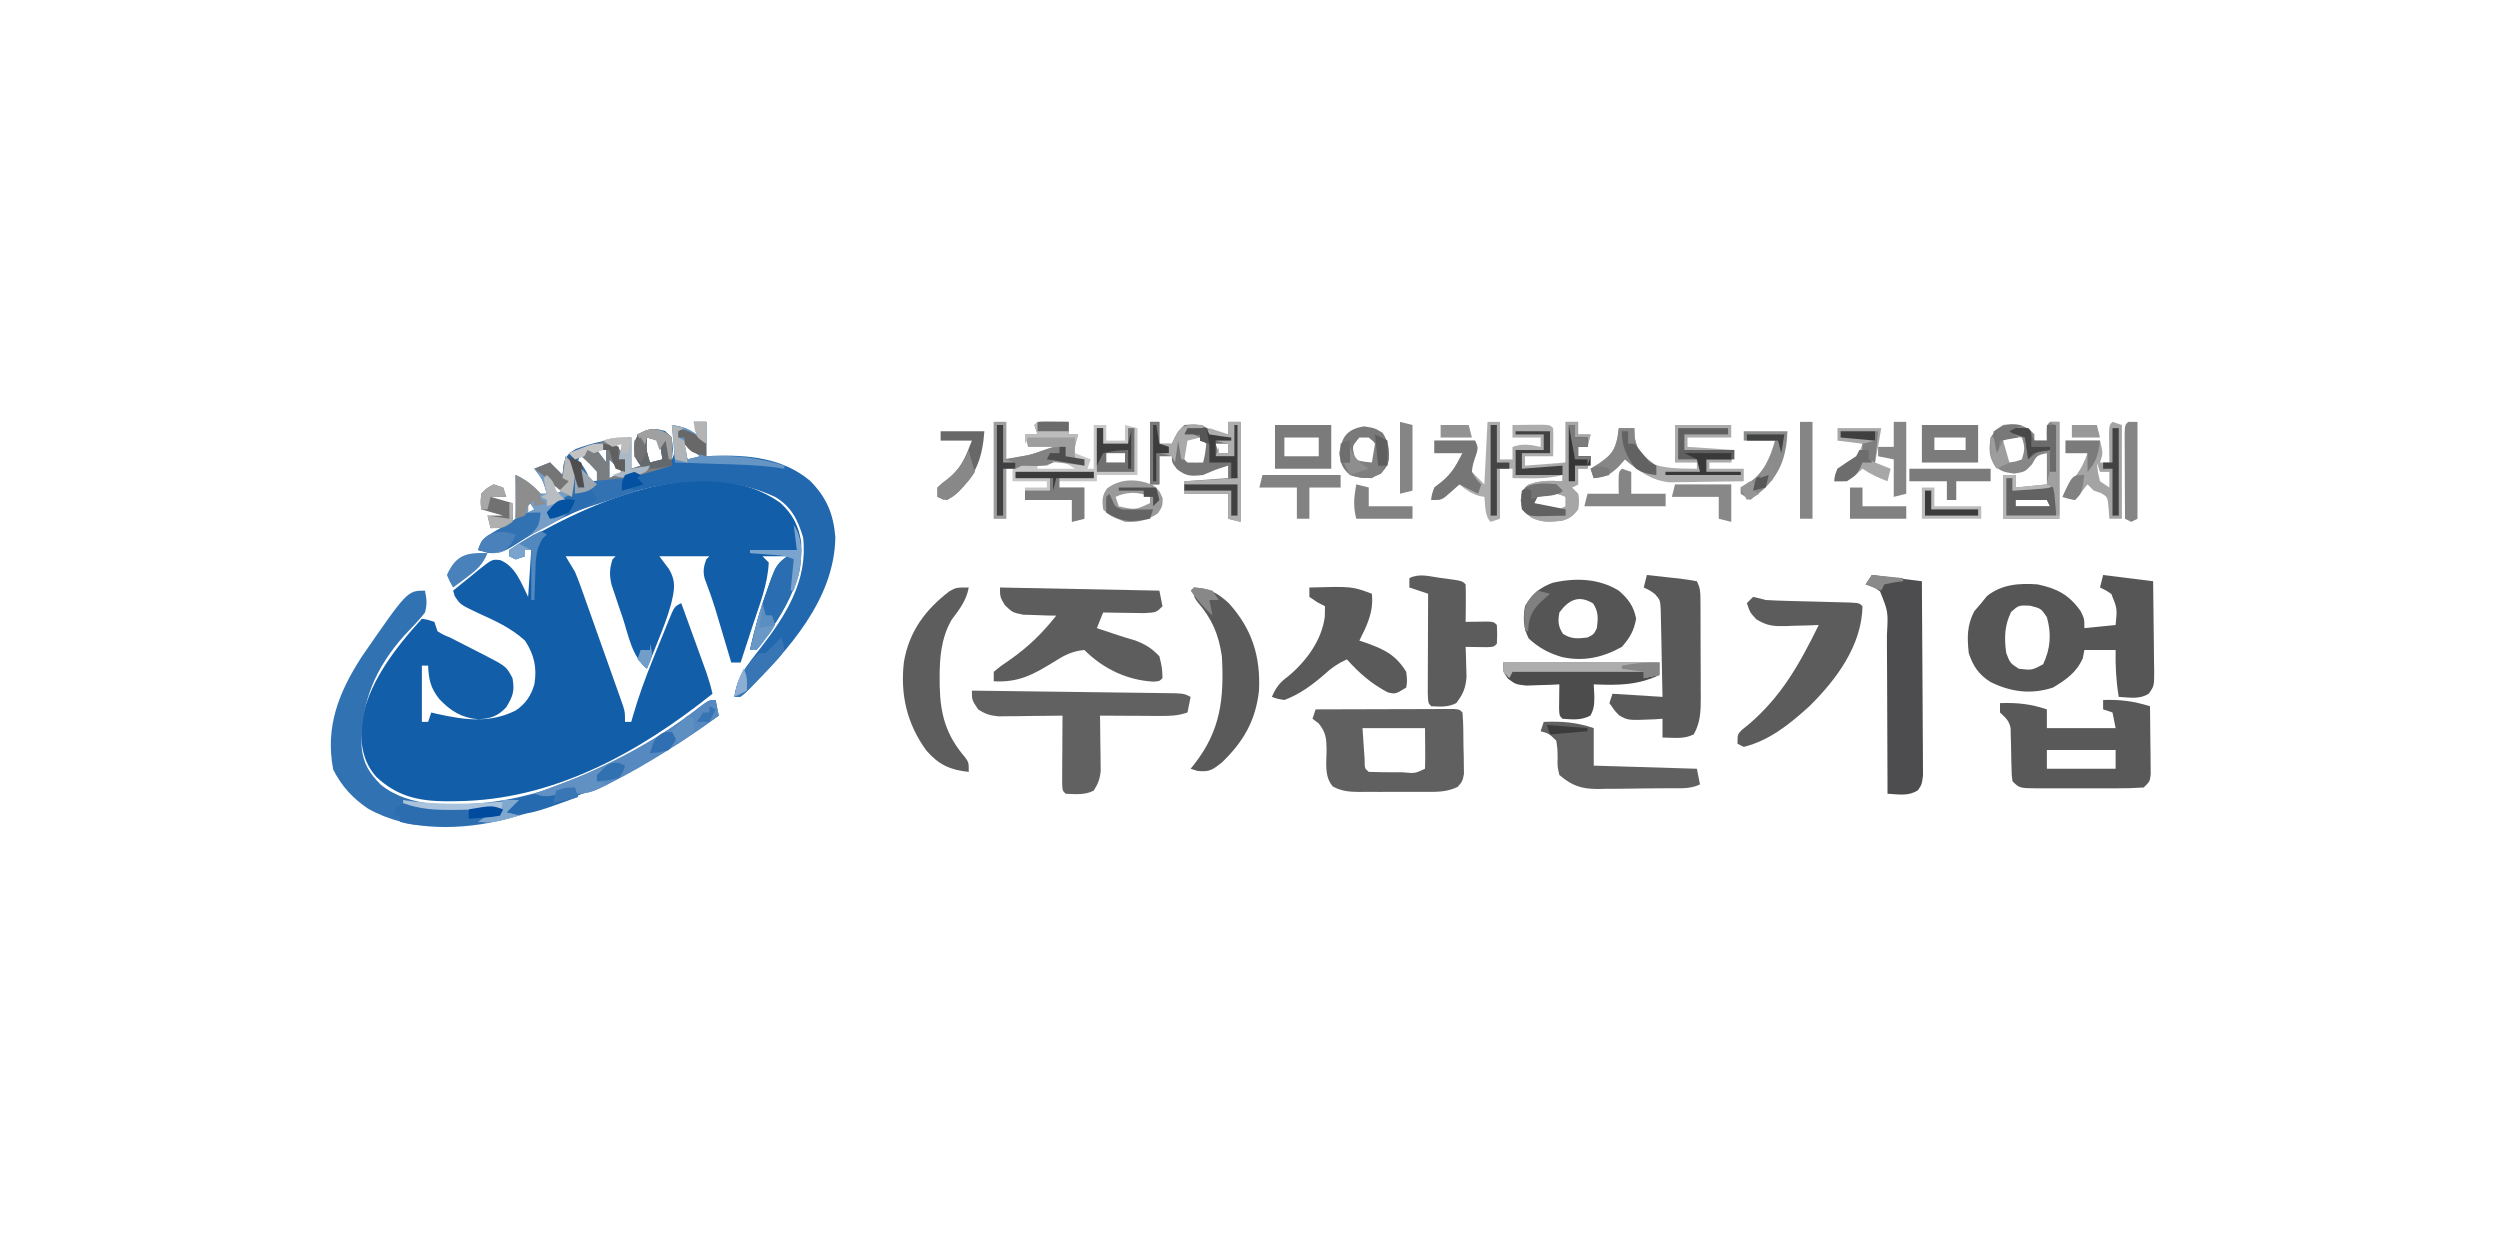 <?xml version="1.0" encoding="UTF-8"?>
<svg version="1.1" xmlns="http://www.w3.org/2000/svg" width="800" height="400">
<path d="M0 0 C3.939 3.595 5.875 7.371 6.668 12.66 C7.157 24.458 1.859 33.665 -4.719 43.082 C-5.243 43.846 -5.768 44.611 -6.309 45.398 C-6.774 45.954 -7.239 46.51 -7.719 47.082 C-8.379 47.082 -9.039 47.082 -9.719 47.082 C-8.196 40.028 -6.198 33.227 -3.719 26.457 C-3.47 25.758 -3.221 25.06 -2.964 24.34 C-1.616 20.75 -0.995 19.266 2.281 17.082 C-0.359 17.082 -2.999 17.082 -5.719 17.082 C-4.729 18.072 -4.729 18.072 -3.719 19.082 C-4.016 25.986 -6.638 32.509 -8.781 39.02 C-9.158 40.18 -9.535 41.341 -9.924 42.537 C-10.85 45.387 -11.782 48.235 -12.719 51.082 C-13.709 51.082 -14.699 51.082 -15.719 51.082 C-15.885 50.523 -16.051 49.965 -16.222 49.389 C-16.99 46.807 -17.761 44.226 -18.531 41.645 C-18.792 40.766 -19.053 39.888 -19.322 38.982 C-19.714 37.672 -19.714 37.672 -20.113 36.336 C-20.505 35.023 -20.505 35.023 -20.905 33.684 C-21.92 30.439 -23.074 27.251 -24.272 24.07 C-24.8 21.722 -24.516 20.333 -23.719 18.082 C-23.224 17.587 -23.224 17.587 -22.719 17.082 C-27.999 17.082 -33.279 17.082 -38.719 17.082 C-37.729 18.402 -36.739 19.722 -35.719 21.082 C-33.193 25.291 -33.95 28.054 -35.022 32.575 C-36.173 36.715 -37.732 40.665 -39.344 44.645 C-39.669 45.462 -39.993 46.28 -40.328 47.123 C-41.119 49.112 -41.918 51.097 -42.719 53.082 C-47.53 49.097 -48.586 42.422 -50.469 36.707 C-50.893 35.475 -51.317 34.242 -51.754 32.973 C-52.15 31.784 -52.545 30.596 -52.953 29.371 C-53.316 28.285 -53.68 27.199 -54.054 26.081 C-54.747 22.954 -54.66 21.116 -53.719 18.082 C-53.224 17.587 -53.224 17.587 -52.719 17.082 C-57.999 17.082 -63.279 17.082 -68.719 17.082 C-67.729 18.732 -66.739 20.382 -65.719 22.082 C-65.071 23.614 -64.468 25.166 -63.909 26.733 C-63.589 27.624 -63.269 28.515 -62.939 29.433 C-62.605 30.382 -62.27 31.331 -61.926 32.309 C-61.399 33.786 -61.399 33.786 -60.862 35.292 C-60.125 37.367 -59.389 39.444 -58.656 41.521 C-57.532 44.705 -56.396 47.886 -55.26 51.066 C-54.544 53.084 -53.828 55.103 -53.113 57.121 C-52.602 58.551 -52.602 58.551 -52.081 60.009 C-51.771 60.894 -51.46 61.779 -51.14 62.69 C-50.865 63.468 -50.59 64.245 -50.306 65.047 C-49.719 67.082 -49.719 67.082 -49.719 70.082 C-49.059 70.082 -48.399 70.082 -47.719 70.082 C-47.549 69.478 -47.378 68.875 -47.203 68.253 C-45.383 61.973 -43.192 55.943 -40.719 49.895 C-40.376 49.044 -40.033 48.194 -39.68 47.318 C-39.011 45.667 -38.338 44.017 -37.66 42.37 C-37.055 40.899 -36.458 39.425 -35.871 37.947 C-33.942 33.194 -33.942 33.194 -31.719 32.082 C-30.236 36.164 -28.758 40.248 -27.281 44.332 C-26.86 45.491 -26.439 46.65 -26.006 47.844 C-25.603 48.959 -25.2 50.074 -24.785 51.223 C-24.227 52.762 -24.227 52.762 -23.658 54.333 C-22.892 56.576 -22.243 58.773 -21.719 61.082 C-45.357 79.962 -72.715 95.157 -103.531 95.457 C-104.606 95.471 -105.68 95.485 -106.787 95.5 C-115.682 95.445 -122.576 93.959 -129.242 87.734 C-133.617 82.839 -134.332 77.357 -134.125 71.035 C-132.341 58.069 -123.29 46.51 -114.719 37.082 C-112.781 37.395 -112.781 37.395 -110.719 38.082 C-110.389 39.072 -110.059 40.062 -109.719 41.082 C-107.886 42.206 -107.886 42.206 -105.719 43.082 C-102.855 44.523 -100.004 45.986 -97.156 47.457 C-96.389 47.844 -95.621 48.23 -94.83 48.629 C-87.712 52.327 -87.712 52.327 -85.719 56.082 C-85.002 60.206 -85.537 61.782 -87.719 65.395 C-90.398 68.27 -92.787 69.06 -96.672 69.242 C-101.941 68.83 -105.552 66.576 -109.094 62.832 C-111.933 59.29 -112.536 56.57 -112.719 52.082 C-113.379 52.082 -114.039 52.082 -114.719 52.082 C-114.719 58.022 -114.719 63.962 -114.719 70.082 C-114.059 70.082 -113.399 70.082 -112.719 70.082 C-112.224 68.597 -112.224 68.597 -111.719 67.082 C-111.113 67.226 -110.507 67.371 -109.883 67.52 C-101.045 69.477 -92.98 70.615 -84.637 66.406 C-81.44 64.199 -79.844 61.779 -78.719 58.082 C-77.836 52.778 -78.756 48.578 -81.719 44.082 C-86.285 39.906 -91.534 37.62 -97.1 35.082 C-102.406 32.555 -102.406 32.555 -104.207 29.832 C-104.376 29.255 -104.545 28.677 -104.719 28.082 C-102.647 26.378 -100.563 24.695 -98.469 23.02 C-97.882 22.534 -97.296 22.049 -96.691 21.549 C-92.241 18.023 -92.241 18.023 -89.646 18.315 C-84.779 20.253 -82.902 25.716 -80.719 30.082 C-80.389 25.132 -80.059 20.182 -79.719 15.082 C-80.379 15.082 -81.039 15.082 -81.719 15.082 C-81.719 15.742 -81.719 16.402 -81.719 17.082 C-82.709 17.412 -83.699 17.742 -84.719 18.082 C-85.379 17.752 -86.039 17.422 -86.719 17.082 C-86.719 16.422 -86.719 15.762 -86.719 15.082 C-64.22 1.282 -25.062 -17.68 0 0 Z " fill="#125EA8" transform="translate(249.719,160.918)"/>
<path d="M0 0 C1.32 0 2.64 0 4 0 C4 3.63 4 7.26 4 11 C4.764 10.954 5.529 10.907 6.316 10.859 C17.283 10.49 28.591 11.538 37.25 18.875 C42.544 24.229 44.725 29.531 45.312 36.938 C44.985 56.899 30.308 72.875 17.066 86.199 C15 88 15 88 13 88 C13.91 81.632 17.409 77.403 21.278 72.479 C29.413 62.077 36.584 50.773 35 37 C33.343 31.361 31.185 27.043 26 24 C7.179 15.236 -12.726 19.499 -31.566 26.262 C-40.718 29.735 -49.363 34.232 -57.562 39.562 C-60.643 41.497 -62.482 42.375 -66.125 41.875 C-67.548 41.442 -67.548 41.442 -69 41 C-67.731 37.193 -66.428 36.813 -63 34.875 C-59.81 33.194 -59.81 33.194 -57 31 C-56.927 28.647 -56.916 26.292 -56.938 23.938 C-56.947 22.647 -56.956 21.357 -56.965 20.027 C-56.976 19.028 -56.988 18.029 -57 17 C-53.653 18.555 -51.605 20.395 -49 23 C-48.34 23 -47.68 23 -47 23 C-48.27 18.585 -48.27 18.585 -51 15 C-49.35 14.34 -47.7 13.68 -46 13 C-44.68 14.32 -43.36 15.64 -42 17 C-41.897 15.928 -41.794 14.855 -41.688 13.75 C-40.892 10.942 -40.294 10.171 -37.734 8.68 C-31.869 6.468 -26.237 5.409 -20 5 C-20 8.3 -20 11.6 -20 15 C-19.01 14.67 -18.02 14.34 -17 14 C-17.66 13.01 -18.32 12.02 -19 11 C-18.625 7.312 -18.625 7.312 -18 4 C-14.54 2.471 -12.787 1.743 -9.125 2.938 C-7 5 -7 5 -6.688 8.688 C-6.791 9.781 -6.894 10.874 -7 12 C-5.74 9.479 -6.081 8.146 -6.438 5.375 C-6.59 4.149 -6.59 4.149 -6.746 2.898 C-6.83 2.272 -6.914 1.645 -7 1 C-3.179 1.531 -0.938 2.497 2 5 C1.01 2.525 1.01 2.525 0 0 Z M-15 5 C-15.21 9.141 -15.21 9.141 -14 13 C-12.68 12.67 -11.36 12.34 -10 12 C-10.33 10.02 -10.66 8.04 -11 6 C-12.32 5.67 -13.64 5.34 -15 5 Z M-25 7 C-24.01 8.485 -24.01 8.485 -23 10 C-23 9.01 -23 8.02 -23 7 C-23.66 7 -24.32 7 -25 7 Z M-3 7 C-2.67 8.65 -2.34 10.3 -2 12 C-0.68 11.67 0.64 11.34 2 11 C0.35 9.68 -1.3 8.36 -3 7 Z M-31 9 C-30.01 10.32 -29.02 11.64 -28 13 C-28 11.68 -28 10.36 -28 9 C-28.99 9 -29.98 9 -31 9 Z M-36 10 C-37.373 13.043 -37.373 13.043 -35.75 16.125 C-34.258 19.273 -34.258 19.273 -31 20 C-30.34 19.34 -29.68 18.68 -29 18 C-29.975 16.664 -30.955 15.331 -31.938 14 C-32.755 12.886 -32.755 12.886 -33.59 11.75 C-34.288 10.884 -34.288 10.884 -35 10 C-35.33 10 -35.66 10 -36 10 Z M-27 12 C-27 13.98 -27 15.96 -27 18 C-25.68 17.34 -24.36 16.68 -23 16 C-24.32 14.68 -25.64 13.36 -27 12 Z M-39 17 C-39 18.98 -39 20.96 -39 23 C-38.67 23 -38.34 23 -38 23 C-38 21.02 -38 19.04 -38 17 C-38.33 17 -38.66 17 -39 17 Z M-45 20 C-44.67 20.99 -44.34 21.98 -44 23 C-43.34 22.67 -42.68 22.34 -42 22 C-42.99 21.34 -43.98 20.68 -45 20 Z M-53 25 C-53.66 25.66 -54.32 26.32 -55 27 C-54.34 27 -53.68 27 -53 27 C-53 27.66 -53 28.32 -53 29 C-52.34 28.67 -51.68 28.34 -51 28 C-51.66 27.01 -52.32 26.02 -53 25 Z " fill="#2268AE" transform="translate(222,135)"/>
<path d="M0 0 C5.28 0.66 10.56 1.32 16 2 C16.069 6.788 16.129 11.574 16.165 16.362 C16.18 17.99 16.2 19.619 16.226 21.247 C16.263 23.588 16.28 25.928 16.293 28.27 C16.308 28.998 16.324 29.726 16.34 30.476 C16.342 35.517 16.342 35.517 14.609 37.965 C11.594 39.905 8.483 39.171 5 39 C4.153 33.919 3.91 29.152 4 24 C0.7 24 -2.6 24 -6 24 C-6.165 24.866 -6.33 25.733 -6.5 26.625 C-8.554 31.247 -11.742 33.411 -16 36 C-22.963 38.321 -29.582 37.452 -36.086 34.211 C-39.837 31.838 -41.62 29.14 -43 25 C-43.525 20.001 -43.593 16.143 -41.25 11.625 C-40.508 10.759 -39.765 9.893 -39 9 C-38.402 8.258 -37.804 7.515 -37.188 6.75 C-32.451 2.961 -26.873 2.58 -21 3 C-14.772 4.289 -10.886 6.333 -7.188 11.562 C-6 14 -6 14 -6 17 C-2.7 16.67 0.6 16.34 4 16 C4.519 10.712 4.519 10.712 2.625 6.062 C0.978 4.941 0.978 4.941 -1 4 C-0.67 2.68 -0.34 1.36 0 0 Z M-29.438 11.812 C-31.59 16.203 -31.673 20.186 -31 25 C-29.761 28.183 -29.761 28.183 -27 30 C-22.779 30.495 -22.779 30.495 -19.188 28.562 C-16.846 23.51 -16.473 18.844 -18 13.5 C-19.874 10.701 -19.874 10.701 -23.438 9.812 C-27.028 9.672 -27.028 9.672 -29.438 11.812 Z " fill="#565657" transform="translate(673,184)"/>
<path d="M0 0 C0.553 2.826 0.716 4.253 0 7 C-1.992 9.584 -4.213 11.846 -6.477 14.195 C-15.945 24.719 -20.69 36.007 -20.277 50.082 C-19.77 55.416 -17.744 58.488 -14.062 62.188 C-4.71 69.611 8.811 68.916 20.116 67.789 C44.994 64.767 69.122 52.035 88.602 36.723 C91 35 91 35 93 35 C93.495 37.475 93.495 37.475 94 40 C74.162 54.401 53.718 65.487 30 72 C28.811 72.34 27.623 72.681 26.398 73.031 C11.841 76.713 -4.911 77.291 -18.25 69.75 C-23.129 66.461 -26.742 62.515 -29.375 57.25 C-31.985 43.677 -27.658 32.687 -20.352 21.316 C-5.641 0 -5.641 0 0 0 Z " fill="#3172B3" transform="translate(136,189)"/>
<path d="M0 0 C5.525 -0.194 9.653 0.354 15 2 C15.058 5.958 15.094 9.916 15.125 13.875 C15.142 15.003 15.159 16.131 15.176 17.293 C15.185 18.908 15.185 18.908 15.195 20.555 C15.211 22.047 15.211 22.047 15.227 23.57 C15 26 15 26 13 28 C10.01 28.2 7.115 28.28 4.125 28.266 C2.805 28.268 2.805 28.268 1.458 28.271 C-0.405 28.273 -2.268 28.269 -4.131 28.261 C-6.988 28.25 -9.846 28.261 -12.703 28.273 C-14.51 28.272 -16.318 28.27 -18.125 28.266 C-18.983 28.27 -19.842 28.274 -20.726 28.278 C-26.77 28.23 -26.77 28.23 -29 26 C-29.271 24.076 -29.271 24.076 -29.309 21.754 C-29.334 20.917 -29.359 20.079 -29.385 19.217 C-29.42 17.451 -29.451 15.686 -29.479 13.92 C-29.505 13.081 -29.531 12.243 -29.559 11.379 C-29.572 10.611 -29.586 9.844 -29.599 9.053 C-30.096 6.506 -31.166 5.761 -33 4 C-33 3.01 -33 2.02 -33 1 C-27.473 0.806 -23.244 1.252 -18 3 C-18 4.98 -18 6.96 -18 9 C-10.74 9 -3.48 9 4 9 C3.505 6.525 3.505 6.525 3 4 C2.01 3.67 1.02 3.34 0 3 C0 2.01 0 1.02 0 0 Z M-18 16 C-18 17.98 -18 19.96 -18 22 C-10.74 22 -3.48 22 4 22 C4 20.02 4 18.04 4 16 C-3.26 16 -10.52 16 -18 16 Z " fill="#59595A" transform="translate(673,224)"/>
<path d="M0 0 C16.83 0.33 33.66 0.66 51 1 C51.495 3.475 51.495 3.475 52 6 C50 8 50 8 46.086 8.195 C44.516 8.182 42.945 8.158 41.375 8.125 C40.573 8.116 39.771 8.107 38.945 8.098 C36.963 8.074 34.982 8.038 33 8 C32.34 9.65 31.68 11.3 31 13 C31.58 13.193 32.16 13.387 32.758 13.586 C34.379 14.126 35.998 14.669 37.617 15.215 C39.482 15.829 41.363 16.393 43.25 16.938 C46.54 18.209 48.568 19.429 51 22 C51.875 25.688 51.875 25.688 52 29 C51 30 51 30 49.137 30.125 C40.7 29.694 33.001 26.001 27 20 C23.071 20.331 20.404 21.769 17.125 23.875 C10.648 27.867 5.876 30.482 -2 30 C-2 29.01 -2 28.02 -2 27 C0.23 25.133 0.23 25.133 3.188 23.125 C9.095 18.982 13.523 14.636 18 9 C17.036 8.986 16.072 8.972 15.078 8.957 C13.815 8.909 12.552 8.862 11.25 8.812 C9.997 8.778 8.744 8.743 7.453 8.707 C4 8 4 8 1.547 5.637 C0 3 0 3 0 0 Z " fill="#5D5D5E" transform="translate(320,188)"/>
<path d="M0 0 C6.533 -0.025 13.066 -0.043 19.598 -0.055 C21.823 -0.06 24.047 -0.067 26.271 -0.075 C29.461 -0.088 32.65 -0.093 35.84 -0.098 C37.341 -0.105 37.341 -0.105 38.873 -0.113 C39.794 -0.113 40.715 -0.113 41.664 -0.114 C42.479 -0.116 43.294 -0.118 44.133 -0.12 C46 0 46 0 47 1 C47.307 4.617 47.278 8.247 47.312 11.875 C47.342 12.895 47.371 13.914 47.4 14.965 C47.409 15.943 47.417 16.922 47.426 17.93 C47.44 18.829 47.455 19.729 47.47 20.656 C47 23 47 23 45.468 24.792 C42.039 26.47 38.83 26.429 35.094 26.398 C34.332 26.401 33.57 26.404 32.786 26.407 C31.178 26.409 29.571 26.404 27.964 26.391 C25.508 26.375 23.054 26.391 20.598 26.41 C19.034 26.408 17.47 26.404 15.906 26.398 C14.808 26.408 14.808 26.408 13.687 26.417 C10.572 26.374 8.313 26.165 5.535 24.703 C2.685 21.54 3.49 16.949 3.512 12.893 C3.437 9.243 3.308 7.38 0.969 4.496 C0.319 4.002 -0.331 3.509 -1 3 C-0.67 2.01 -0.34 1.02 0 0 Z M15 6 C15.144 8.124 15.289 10.249 15.438 12.438 C15.519 13.632 15.6 14.827 15.684 16.059 C15.677 18.886 15.677 18.886 17 20 C19.843 20.1 22.657 20.139 25.5 20.125 C26.298 20.129 27.096 20.133 27.918 20.137 C31.768 20.509 31.768 20.509 35 19 C35.073 16.814 35.084 14.625 35.062 12.438 C35.042 10.313 35.021 8.189 35 6 C28.4 6 21.8 6 15 6 Z " fill="#606061" transform="translate(421,227)"/>
<path d="M0 0 C5.28 0.66 10.56 1.32 16 2 C16.068 10.423 16.123 18.846 16.155 27.269 C16.171 31.181 16.192 35.092 16.226 39.003 C16.259 42.776 16.277 46.55 16.285 50.324 C16.29 51.764 16.301 53.205 16.317 54.645 C16.339 56.661 16.34 58.677 16.341 60.693 C16.347 61.841 16.354 62.989 16.361 64.172 C16 67 16 67 14.74 68.882 C11.623 70.884 8.616 70.178 5 70 C5.001 69.22 5.002 68.439 5.002 67.635 C5.005 60.278 4.978 52.922 4.92 45.565 C4.891 41.782 4.873 38.001 4.88 34.218 C4.886 30.567 4.864 26.918 4.821 23.267 C4.81 21.875 4.81 20.482 4.82 19.09 C5.229 11.747 5.229 11.747 2.611 5.237 C0.827 3.938 0.827 3.938 -2 3 C-1.34 2.01 -0.68 1.02 0 0 Z " fill="#4D4D4F" transform="translate(599,184)"/>
<path d="M0 0 C8.832 0.107 17.663 0.22 26.495 0.339 C30.595 0.395 34.696 0.448 38.796 0.497 C42.752 0.545 46.707 0.597 50.662 0.653 C52.173 0.673 53.684 0.692 55.195 0.709 C57.307 0.733 59.419 0.763 61.531 0.795 C63.336 0.818 63.336 0.818 65.178 0.842 C68 1 68 1 70 2 C69.67 3.65 69.34 5.3 69 7 C65.822 8.059 63.574 8.115 60.238 8.098 C59.12 8.094 58.002 8.091 56.85 8.088 C55.682 8.08 54.515 8.071 53.312 8.062 C52.134 8.058 50.955 8.053 49.74 8.049 C46.827 8.037 43.913 8.021 41 8 C41.016 8.877 41.016 8.877 41.032 9.772 C41.073 12.432 41.099 15.091 41.125 17.75 C41.142 18.67 41.159 19.591 41.176 20.539 C41.185 21.873 41.185 21.873 41.195 23.234 C41.211 24.46 41.211 24.46 41.227 25.71 C40.974 28.258 40.361 29.841 39 32 C36.018 33.491 33.284 33.119 30 33 C29 32 29 32 28.886 29.683 C28.892 28.683 28.897 27.683 28.902 26.652 C28.906 25.573 28.909 24.493 28.912 23.381 C28.92 22.245 28.929 21.108 28.938 19.938 C28.942 18.797 28.947 17.657 28.951 16.482 C28.963 13.655 28.979 10.827 29 8 C28.324 8.01 27.648 8.021 26.952 8.032 C23.885 8.073 20.818 8.099 17.75 8.125 C16.155 8.15 16.155 8.15 14.527 8.176 C12.99 8.185 12.99 8.185 11.422 8.195 C10.008 8.211 10.008 8.211 8.565 8.227 C5.834 7.985 4.281 7.501 2 6 C0 3 0 3 0 0 Z " fill="#616162" transform="translate(311,221)"/>
<path d="M0 0 C2.647 0.281 5.292 0.574 7.938 0.875 C8.692 0.954 9.447 1.032 10.225 1.113 C12.159 1.339 14.082 1.663 16 2 C17.129 4.258 17.132 5.497 17.145 8.003 C17.152 8.828 17.158 9.652 17.165 10.502 C17.166 11.395 17.167 12.287 17.168 13.207 C17.171 14.125 17.175 15.042 17.178 15.987 C17.183 17.932 17.185 19.876 17.185 21.821 C17.187 24.79 17.206 27.759 17.225 30.729 C17.228 32.617 17.23 34.506 17.23 36.395 C17.238 37.281 17.245 38.168 17.252 39.081 C17.236 43.445 17.209 47.097 15 51 C11.785 52.607 8.564 52.057 5 52 C5 50.02 5 48.04 5 46 C4.192 46.058 3.384 46.116 2.551 46.176 C-6.074 46.54 -6.074 46.54 -8.91 44.887 C-10.25 43.5 -10.25 43.5 -12 41 C-11.67 40.01 -11.34 39.02 -11 38 C-5.72 38.33 -0.44 38.66 5 39 C4.926 34.639 4.843 30.28 4.738 25.92 C4.704 24.437 4.676 22.954 4.654 21.471 C4.62 19.338 4.568 17.207 4.512 15.074 C4.486 13.791 4.459 12.508 4.432 11.186 C4.269 8.041 4.269 8.041 2.593 6.12 C0.985 4.931 0.985 4.931 -1 4 C-0.67 2.68 -0.34 1.36 0 0 Z " fill="#59595A" transform="translate(527,184)"/>
<path d="M0 0 C1.32 0 2.64 0 4 0 C4 3.96 4 7.92 4 12 C5.32 12 6.64 12 8 12 C8 10.68 8 9.36 8 8 C11.478 6.841 13.459 7.292 17 8 C17 7.01 17 6.02 17 5 C14.03 5 11.06 5 8 5 C8 3.68 8 2.36 8 1 C9.979 0.973 11.958 0.954 13.938 0.938 C15.04 0.926 16.142 0.914 17.277 0.902 C20 1 20 1 21 2 C21.142 5.003 21.042 7.992 21 11 C18.03 11 15.06 11 12 11 C12 11.99 12 12.98 12 14 C18.435 13.505 18.435 13.505 25 13 C25 8.71 25 4.42 25 0 C26.32 0 27.64 0 29 0 C29 1.32 29 2.64 29 4 C30.32 4 31.64 4 33 4 C32.67 5.32 32.34 6.64 32 8 C31.01 8 30.02 8 29 8 C29 8.99 29 9.98 29 11 C30.32 11 31.64 11 33 11 C32.67 12.32 32.34 13.64 32 15 C31.01 15 30.02 15 29 15 C29 16.65 29 18.3 29 20 C28.01 20.495 28.01 20.495 27 21 C27.66 21.66 28.32 22.32 29 23 C29.312 25.438 29.312 25.438 29 28 C27.426 30.028 26.39 30.885 23.914 31.617 C19.985 32.06 17.669 32.307 14 30.625 C11.027 28.21 11.027 28.21 10.625 25.125 C11 22 11 22 13 20.125 C16.91 18.659 19.84 18.788 24 19 C24 18.34 24 17.68 24 17 C22.942 17.246 22.942 17.246 21.863 17.496 C18.903 18.017 16.189 18.099 13.188 18.062 C11.724 18.049 11.724 18.049 10.23 18.035 C9.126 18.018 9.126 18.018 8 18 C8 17.01 8 16.02 8 15 C6.68 15 5.36 15 4 15 C4 20.28 4 25.56 4 31 C3.01 31.33 2.02 31.66 1 32 C-0.968 30.032 -0.662 26.652 -1 24 C-1.577 23.897 -2.155 23.794 -2.75 23.688 C-5.32 22.902 -6.937 21.695 -9 20 C-9.928 20.825 -10.856 21.65 -11.812 22.5 C-14.625 25 -14.625 25 -18 25 C-17.812 23.25 -17.812 23.25 -17 21 C-16.237 20.402 -15.474 19.804 -14.688 19.188 C-11.319 16.445 -9.991 13.834 -8 10 C-10.97 10 -13.94 10 -17 10 C-17 8.68 -17 7.36 -17 6 C-12.71 6 -8.42 6 -4 6 C-3 8 -3 8 -3.48 9.805 C-3.951 11.183 -4.43 12.558 -4.918 13.93 C-4.945 14.613 -4.972 15.296 -5 16 C-3.68 17.32 -2.36 18.64 -1 20 C-0.67 13.4 -0.34 6.8 0 0 Z M16 23 C15.01 24.485 15.01 24.485 14 26 C17.457 28.304 18.949 28.259 23 28 C23.66 27.67 24.32 27.34 25 27 C25 26.01 25 25.02 25 24 C21.957 22.478 19.346 22.761 16 23 Z " fill="#ADADAD" transform="translate(476,135)"/>
<path d="M0 0 C1.32 0 2.64 0 4 0 C4 3.96 4 7.92 4 12 C11.689 10.64 11.689 10.64 19 8 C16.36 8 13.72 8 11 8 C10.67 6.68 10.34 5.36 10 4 C11.32 4 12.64 4 14 4 C13.67 3.01 13.34 2.02 13 1 C14 0 14 0 16.285 -0.098 C17.66 -0.08 17.66 -0.08 19.062 -0.062 C19.982 -0.053 20.901 -0.044 21.848 -0.035 C22.558 -0.024 23.268 -0.012 24 0 C24 1.32 24 2.64 24 4 C24.99 4 25.98 4 27 4 C26.835 4.619 26.67 5.237 26.5 5.875 C25.924 7.961 25.924 7.961 26 10 C27.65 10.66 29.3 11.32 31 12 C30.67 12.99 30.34 13.98 30 15 C30.66 15 31.32 15 32 15 C32 10.38 32 5.76 32 1 C33.32 1 34.64 1 36 1 C36 2.65 36 4.3 36 6 C37.98 6 39.96 6 42 6 C42 4.35 42 2.7 42 1 C43.32 1.33 44.64 1.66 46 2 C46 6.95 46 11.9 46 17 C41.71 17 37.42 17 33 17 C33 17.66 33 18.32 33 19 C29.04 19 25.08 19 21 19 C21 19.66 21 20.32 21 21 C23.64 21 26.28 21 29 21 C29 24.3 29 27.6 29 31 C27.68 31.33 26.36 31.66 25 32 C25 29.69 25 27.38 25 25 C20.05 25 15.1 25 10 25 C10 23.68 10 22.36 10 21 C12.31 21 14.62 21 17 21 C17 20.34 17 19.68 17 19 C13.37 19 9.74 19 6 19 C6 17.68 6 16.36 6 15 C5.34 15 4.68 15 4 15 C4 20.28 4 25.56 4 31 C2.68 31 1.36 31 0 31 C0 20.77 0 10.54 0 0 Z M36 10 C36 10.99 36 11.98 36 13 C37.98 13 39.96 13 42 13 C42 12.01 42 11.02 42 10 C40.02 10 38.04 10 36 10 Z M14 14 C14 14.33 14 14.66 14 15 C17.96 15 21.92 15 26 15 C21.266 11.844 19.192 11.548 14 14 Z M8 13 C9 15 9 15 9 15 Z " fill="#C7C7C7" transform="translate(318,135)"/>
<path d="M0 0 C1.345 0.284 2.676 0.631 4 1 C6.304 1.137 8.611 1.224 10.918 1.281 C11.905 1.309 11.905 1.309 12.911 1.337 C15.716 1.416 18.522 1.484 21.327 1.552 C23.378 1.604 25.429 1.661 27.48 1.719 C28.707 1.749 29.933 1.779 31.196 1.811 C34 2 34 2 35 3 C34.763 15.551 26.644 26.477 18 35 C11.816 40.619 5.244 45.978 -3 48 C-3.66 47.67 -4.32 47.34 -5 47 C-5 44 -5 44 -3.531 42.492 C-2.861 41.959 -2.191 41.425 -1.5 40.875 C9.162 31.785 14.863 21.424 21 9 C19.246 9.07 19.246 9.07 17.457 9.141 C15.909 9.178 14.361 9.215 12.812 9.25 C11.659 9.3 11.659 9.3 10.482 9.352 C6.5 9.42 4.491 9.301 1.012 7.172 C-1 5 -1 5 -2 2 C-1.34 1.34 -0.68 0.68 0 0 Z " fill="#5C5C5C" transform="translate(561,191)"/>
<path d="M0 0 C13.633 -0.369 13.633 -0.369 20 2 C20.597 7.823 18.528 11.921 16 17 C16.664 17.219 17.328 17.438 18.012 17.664 C23.978 19.807 27.647 21.523 31 27 C31.312 29.875 31.312 29.875 31 32 C27.56 34.128 27.56 34.128 25.105 33.566 C19.837 30.809 15.969 27.415 12 23 C9.174 24.294 7.076 25.694 4.812 27.812 C0.98 31.166 -3.197 34.216 -8 36 C-10.27 35.629 -10.27 35.629 -12 35 C-10.685 31.979 -9.459 30.37 -6.812 28.438 C-1.038 23.656 3.982 16.89 4.938 9.312 C4.958 8.219 4.979 7.126 5 6 C4.175 5.567 3.35 5.134 2.5 4.688 C1.262 3.852 1.262 3.852 0 3 C0 2.01 0 1.02 0 0 Z " fill="#5A5A5B" transform="translate(419,188)"/>
<path d="M0 0 C0.698 0.092 1.396 0.183 2.115 0.277 C7.305 0.992 7.305 0.992 8.438 2.125 C8.51 4.145 8.521 6.167 8.5 8.188 C8.491 9.292 8.482 10.397 8.473 11.535 C8.461 12.39 8.449 13.244 8.438 14.125 C9.076 14.113 9.714 14.102 10.371 14.09 C11.197 14.081 12.024 14.072 12.875 14.062 C13.699 14.051 14.522 14.039 15.371 14.027 C17.438 14.125 17.438 14.125 18.438 15.125 C18.562 18.125 18.562 18.125 18.438 21.125 C17.438 22.125 17.438 22.125 15.371 22.223 C14.547 22.211 13.724 22.199 12.875 22.188 C12.049 22.178 11.222 22.169 10.371 22.16 C9.414 22.143 9.414 22.143 8.438 22.125 C8.49 23.446 8.49 23.446 8.543 24.793 C8.57 25.954 8.597 27.116 8.625 28.312 C8.677 30.035 8.677 30.035 8.73 31.793 C8.411 35.429 7.619 37.236 5.438 40.125 C2.705 41.491 0.456 41.253 -2.562 41.125 C-3.562 40.125 -3.562 40.125 -3.676 36.799 C-3.676 35.323 -3.67 33.847 -3.66 32.371 C-3.659 31.596 -3.657 30.82 -3.656 30.021 C-3.65 27.535 -3.638 25.049 -3.625 22.562 C-3.62 20.881 -3.615 19.199 -3.611 17.518 C-3.6 13.387 -3.583 9.256 -3.562 5.125 C-5.543 4.465 -7.522 3.805 -9.562 3.125 C-9.562 2.135 -9.562 1.145 -9.562 0.125 C-6.44 -1.436 -3.345 -0.478 0 0 Z " fill="#5C5C5C" transform="translate(460.562,184.875)"/>
<path d="M0 0 C3.014 2.607 4.811 4.992 5.562 9 C4.828 12.92 3.615 14.983 1 18 C-5.115 21.41 -11.335 22.783 -18.188 21.25 C-22.372 20.019 -25.603 18.301 -28.812 15.312 C-30.563 11.904 -30.649 8.702 -30 5 C-27.879 1.183 -25.304 -0.944 -21.188 -2.496 C-13.91 -4.173 -6.409 -3.924 0 0 Z M-19 7 C-19.496 9.907 -19.433 11.302 -17.875 13.812 C-15.128 15.552 -13.182 15.398 -10 15 C-8 14 -8 14 -7 12 C-6.602 8.818 -6.448 6.872 -8.188 4.125 C-12.759 1.287 -16.021 2.918 -19 7 Z " fill="#555556" transform="translate(518,189)"/>
<path d="M0 0 C-0.777 4.26 -2.989 6.973 -5.527 10.391 C-8.887 16.344 -9.366 22.684 -9.312 29.375 C-9.304 30.489 -9.304 30.489 -9.295 31.625 C-9.095 40.725 -7.202 47.322 -1.207 54.309 C0 56 0 56 0 59 C-5.868 58.441 -9.73 56.656 -13.605 52.121 C-19.8 43.571 -21.95 34.265 -20.754 23.859 C-19.097 14.091 -13.912 7.091 -6.148 1.18 C-4 0 -4 0 0 0 Z " fill="#5D5D5E" transform="translate(310,188)"/>
<path d="M0 0 C4.98 0.243 7.717 1.781 11.262 5.074 C18.696 13.311 21.416 22.118 20.875 33.062 C19.797 42.628 15.892 49.357 9 56 C5.992 58.364 4.987 59.11 1.188 58.688 C0.466 58.461 -0.256 58.234 -1 58 C-0.602 57.504 -0.203 57.007 0.207 56.496 C8.619 45.71 9.746 35.547 9 22 C7.975 15.019 5.846 9.984 1.207 4.656 C0 3 0 3 0 0 Z " fill="#5A5A5A" transform="translate(382,188)"/>
<path d="M0 0 C5.778 -0.236 10.513 0.132 16 2 C16 5.96 16 9.92 16 14 C32.335 14.495 32.335 14.495 49 15 C49.495 17.475 49.495 17.475 50 20 C46.83 21.585 43.406 21.205 39.922 21.238 C39.118 21.246 38.313 21.254 37.485 21.263 C35.78 21.277 34.075 21.287 32.371 21.295 C29.774 21.312 27.178 21.356 24.582 21.4 C22.924 21.411 21.267 21.419 19.609 21.426 C18.837 21.443 18.065 21.461 17.27 21.479 C12.09 21.458 9.073 20.487 5 17 C4.371 14.309 4.371 14.309 4.438 11.438 C4.397 8.57 4.397 8.57 4 6 C1.645 3.712 1.645 3.712 -1 3 C-0.67 2.01 -0.34 1.02 0 0 Z " fill="#606061" transform="translate(494,231)"/>
<path d="M0 0 C0.99 0 1.98 0 3 0 C3 2.31 3 4.62 3 7 C4.32 7 5.64 7 7 7 C7.289 6.381 7.577 5.763 7.875 5.125 C9 3 9 3 11 1 C15.053 0.655 16.548 0.698 20 3 C21.655 3.385 23.322 3.728 25 4 C25 2.68 25 1.36 25 0 C26.32 0 27.64 0 29 0 C29 10.56 29 21.12 29 32 C27.68 31.67 26.36 31.34 25 31 C25 28.36 25 25.72 25 23 C20.38 23 15.76 23 11 23 C11 21.68 11 20.36 11 19 C15.62 18.67 20.24 18.34 25 18 C25 16.68 25 15.36 25 14 C20.92 15.302 20.92 15.302 17 17 C13.256 17.407 11.632 17.499 8.625 15.125 C7 13 7 13 7 11 C5.68 11 4.36 11 3 11 C3 13.97 3 16.94 3 20 C2.01 20 1.02 20 0 20 C0 13.4 0 6.8 0 0 Z M12 5 C10.656 6.118 10.656 6.118 10.875 9 C10.656 11.882 10.656 11.882 12 13 C13.666 13.041 15.334 13.043 17 13 C17.678 10.099 17.678 10.099 18 7 C17.34 6.34 16.68 5.68 16 5 C14.68 5 13.36 5 12 5 Z M21 7 C21.33 7.99 21.66 8.98 22 10 C22.99 10 23.98 10 25 10 C25 9.01 25 8.02 25 7 C23.68 7 22.36 7 21 7 Z " fill="#767676" transform="translate(368,135)"/>
<path d="M0 0 C0.99 0 1.98 0 3 0 C3 10.23 3 20.46 3 31 C-2.94 31 -8.88 31 -15 31 C-15 26.38 -15 21.76 -15 17 C-13.68 17 -12.36 17 -11 17 C-11 18.32 -11 19.64 -11 21 C-7.7 20.67 -4.4 20.34 -1 20 C-1 16.7 -1 13.4 -1 10 C-4.193 10.728 -4.193 10.728 -5.75 13.562 C-8 16 -8 16 -11.5 16.562 C-15 16 -15 16 -17.438 14.438 C-19.604 11.058 -19.563 8.94 -19 5 C-17.375 2.562 -17.375 2.562 -15 1 C-11.49 0.488 -9.705 0.592 -6.625 2.375 C-6.089 2.911 -5.553 3.447 -5 4 C-5 4.66 -5 5.32 -5 6 C-3.68 6 -2.36 6 -1 6 C-1.021 5.196 -1.041 4.391 -1.062 3.562 C-1 1 -1 1 0 0 Z M-15 6 C-15.25 8.458 -15.25 8.458 -15 11 C-14.34 11.66 -13.68 12.32 -13 13 C-10.892 12.681 -10.892 12.681 -9 12 C-8.066 8.99 -7.956 8.133 -9 5 C-12.289 4.633 -12.289 4.633 -15 6 Z M-11 25 C-11 25.66 -11 26.32 -11 27 C-7.37 27 -3.74 27 0 27 C-0.33 26.34 -0.66 25.68 -1 25 C-4.3 25 -7.6 25 -11 25 Z " fill="#878787" transform="translate(656,135)"/>
<path d="M0 0 C16.5 0 33 0 50 0 C50 1.32 50 2.64 50 4 C42.939 7.323 36.728 7.318 29 7 C29.062 8.258 29.124 9.516 29.188 10.812 C29.169 13.377 29.152 14.715 27.938 17 C24.947 18.543 22.296 18.244 19 18 C18 17 18 17 17.902 14.715 C17.914 13.798 17.926 12.882 17.938 11.938 C17.947 11.018 17.956 10.099 17.965 9.152 C17.976 8.442 17.988 7.732 18 7 C17.036 7.046 16.072 7.093 15.078 7.141 C13.815 7.177 12.552 7.213 11.25 7.25 C9.371 7.32 9.371 7.32 7.453 7.391 C4 7 4 7 1.547 5.172 C0 3 0 3 0 0 Z " fill="#4C4C4D" transform="translate(481,212)"/>
<path d="M0 0 C5.94 0 11.88 0 18 0 C18 1.32 18 2.64 18 4 C13.38 4 8.76 4 4 4 C4 4.99 4 5.98 4 7 C8.95 7.33 13.9 7.66 19 8 C18.67 9.32 18.34 10.64 18 12 C15.69 12 13.38 12 11 12 C11 12.66 11 13.32 11 14 C14.63 14 18.26 14 22 14 C22 15.32 22 16.64 22 18 C17.625 18.087 13.25 18.141 8.875 18.188 C7.638 18.213 6.4 18.238 5.125 18.264 C3.926 18.273 2.727 18.283 1.492 18.293 C0.392 18.309 -0.707 18.324 -1.84 18.341 C-7.638 17.716 -11.656 14.705 -16 11 C-16.722 11.804 -17.444 12.609 -18.188 13.438 C-21.025 16.023 -22.272 16.68 -26 17 C-26.33 16.01 -26.66 15.02 -27 14 C-25.577 13.103 -25.577 13.103 -24.125 12.188 C-20.484 9.639 -19.231 8.179 -18.375 3.812 C-18.251 2.884 -18.128 1.956 -18 1 C-16.35 1 -14.7 1 -13 1 C-12.959 2.052 -12.918 3.104 -12.875 4.188 C-12.016 7.931 -11.253 9.746 -8.164 12.066 C-3.431 14.108 1.914 13.917 7 14 C7 13.34 7 12.68 7 12 C4.69 12 2.38 12 0 12 C0 8.04 0 4.08 0 0 Z " fill="#ABABAC" transform="translate(536,136)"/>
<path d="M0 0 C1.32 0 2.64 0 4 0 C4 1.32 4 2.64 4 4 C5.32 4 6.64 4 8 4 C7.67 5.32 7.34 6.64 7 8 C6.01 8 5.02 8 4 8 C4 8.99 4 9.98 4 11 C5.32 11 6.64 11 8 11 C7.67 12.32 7.34 13.64 7 15 C6.01 15 5.02 15 4 15 C4 16.65 4 18.3 4 20 C3.34 20.33 2.68 20.66 2 21 C2.66 21.66 3.32 22.32 4 23 C4.312 25.438 4.312 25.438 4 28 C2.426 30.028 1.39 30.885 -1.086 31.617 C-5.015 32.06 -7.331 32.307 -11 30.625 C-13.973 28.21 -13.973 28.21 -14.375 25.125 C-14 22 -14 22 -12 20.125 C-8.09 18.659 -5.16 18.788 -1 19 C-1 18.34 -1 17.68 -1 17 C-5.95 17 -10.9 17 -16 17 C-16 14.36 -16 11.72 -16 9 C-13.03 9 -10.06 9 -7 9 C-7 7.35 -7 5.7 -7 4 C-9.97 4 -12.94 4 -16 4 C-16 3.67 -16 3.34 -16 3 C-12.37 3 -8.74 3 -5 3 C-5 5.31 -5 7.62 -5 10 C-7.97 10 -10.94 10 -14 10 C-14 11.65 -14 13.3 -14 15 C-12.604 14.857 -11.208 14.71 -9.812 14.562 C-9.035 14.481 -8.258 14.4 -7.457 14.316 C-4.954 13.994 -2.475 13.495 0 13 C0 8.71 0 4.42 0 0 Z M-9 23 C-9.99 24.485 -9.99 24.485 -11 26 C-7.543 28.304 -6.051 28.259 -2 28 C-1.34 27.67 -0.68 27.34 0 27 C0 26.01 0 25.02 0 24 C-3.043 22.478 -5.654 22.761 -9 23 Z " fill="#A6A6A6" transform="translate(501,135)"/>
<path d="M0 0 C1.32 0 2.64 0 4 0 C4 3.96 4 7.92 4 12 C11.689 10.64 11.689 10.64 19 8 C16.36 8 13.72 8 11 8 C10.67 6.68 10.34 5.36 10 4 C11.32 4 12.64 4 14 4 C13.67 3.01 13.34 2.02 13 1 C14 0 14 0 16.285 -0.098 C17.66 -0.08 17.66 -0.08 19.062 -0.062 C19.982 -0.053 20.901 -0.044 21.848 -0.035 C22.558 -0.024 23.268 -0.012 24 0 C24 1.32 24 2.64 24 4 C24.99 4 25.98 4 27 4 C26.753 4.866 26.753 4.866 26.5 5.75 C25.855 8.267 25.855 8.267 26 12 C26.99 12 27.98 12 29 12 C29 12.66 29 13.32 29 14 C28.301 13.916 27.603 13.832 26.883 13.746 C25.518 13.593 25.518 13.593 24.125 13.438 C23.22 13.333 22.315 13.229 21.383 13.121 C18.983 12.803 18.983 12.803 17 14 C15.056 14 13.111 13.998 11.168 13.938 C8.505 13.954 8.505 13.954 4 15 C4 20.28 4 25.56 4 31 C2.68 31 1.36 31 0 31 C0 20.77 0 10.54 0 0 Z " fill="#9E9E9E" transform="translate(318,135)"/>
<path d="M0 0 C2.243 2.243 2.584 2.923 3 6 C2.938 9.562 2.938 9.562 2 13 C-1.062 14.938 -1.062 14.938 -4 16 C-4 16.99 -4 17.98 -4 19 C-2.35 18.67 -0.7 18.34 1 18 C-2.912 21.207 -7.34 23.226 -11.867 25.395 C-14.502 26.678 -16.896 27.918 -19.203 29.738 C-21 31 -21 31 -24.75 30.688 C-25.823 30.461 -26.895 30.234 -28 30 C-26.731 26.193 -25.428 25.813 -22 23.875 C-18.81 22.194 -18.81 22.194 -16 20 C-15.927 17.647 -15.916 15.292 -15.938 12.938 C-15.947 11.647 -15.956 10.357 -15.965 9.027 C-15.976 8.028 -15.988 7.029 -16 6 C-12.653 7.555 -10.605 9.395 -8 12 C-7.34 12 -6.68 12 -6 12 C-7.27 7.585 -7.27 7.585 -10 4 C-8.35 3.34 -6.7 2.68 -5 2 C-3.68 3.32 -2.36 4.64 -1 6 C-0.67 4.02 -0.34 2.04 0 0 Z M-4 9 C-3.67 9.99 -3.34 10.98 -3 12 C-2.34 11.67 -1.68 11.34 -1 11 C-1.99 10.34 -2.98 9.68 -4 9 Z M-12 14 C-12.66 14.66 -13.32 15.32 -14 16 C-13.34 16 -12.68 16 -12 16 C-12 16.66 -12 17.32 -12 18 C-11.34 17.67 -10.68 17.34 -10 17 C-10.66 16.01 -11.32 15.02 -12 14 Z " fill="#759DC6" transform="translate(181,146)"/>
<path d="M0 0 C0.99 0.33 1.98 0.66 3 1 C3 10.9 3 20.8 3 31 C1.68 31 0.36 31 -1 31 C-1.083 29.886 -1.165 28.773 -1.25 27.625 C-1.568 23.964 -1.568 23.964 -3.938 22.688 C-4.958 22.347 -4.958 22.347 -6 22 C-6.66 21.34 -7.32 20.68 -8 20 C-9.32 21.65 -10.64 23.3 -12 25 C-13.32 24.67 -14.64 24.34 -16 24 C-14.898 21.521 -13.734 19.675 -12 17.562 C-10.063 15.081 -9.014 12.958 -8 10 C-10.31 10 -12.62 10 -15 10 C-15 8.68 -15 7.36 -15 6 C-11.37 6 -7.74 6 -4 6 C-3 10 -3 10 -4 13 C-3.01 13 -2.02 13 -1 13 C-1.012 12.145 -1.023 11.291 -1.035 10.41 C-1.044 9.305 -1.053 8.201 -1.062 7.062 C-1.074 5.96 -1.086 4.858 -1.098 3.723 C-1 1 -1 1 0 0 Z M-5 13 C-4.733 15.934 -4.733 15.934 -4 19 C-2.515 19.99 -2.515 19.99 -1 21 C-1 19.35 -1 17.7 -1 16 C-1.99 16 -2.98 16 -4 16 C-4.33 15.01 -4.66 14.02 -5 13 Z " fill="#A4A4A4" transform="translate(676,135)"/>
<path d="M0 0 C0.495 2.475 0.495 2.475 1 5 C-10.066 13.033 -21.551 20.433 -33.75 26.625 C-34.417 26.968 -35.085 27.311 -35.772 27.664 C-39.179 29.345 -41.119 30 -45 30 C-45 29.34 -45 28.68 -45 28 C-45.905 28.342 -45.905 28.342 -46.828 28.691 C-47.627 28.979 -48.427 29.266 -49.25 29.562 C-50.039 29.853 -50.828 30.143 -51.641 30.441 C-54.191 31.045 -55.553 30.847 -58 30 C-57.031 29.66 -56.061 29.319 -55.062 28.969 C-36.821 22.428 -19.669 13.726 -4.398 1.723 C-2 0 -2 0 0 0 Z " fill="#5589BF" transform="translate(229,224)"/>
<path d="M0 0 C2.25 1.188 2.25 1.188 3.25 2.188 C3.322 3.707 3.334 5.229 3.312 6.75 C3.303 7.576 3.294 8.403 3.285 9.254 C3.274 9.892 3.262 10.53 3.25 11.188 C-0.183 12.222 -3.622 13.238 -7.062 14.25 C-8.527 14.692 -8.527 14.692 -10.021 15.143 C-10.959 15.417 -11.897 15.69 -12.863 15.973 C-13.727 16.229 -14.591 16.486 -15.482 16.75 C-17.75 17.188 -17.75 17.188 -20.75 16.188 C-20.75 15.197 -20.75 14.207 -20.75 13.188 C-23.188 10.5 -23.188 10.5 -25.75 8.188 C-26.74 8.682 -26.74 8.682 -27.75 9.188 C-28.41 8.527 -29.07 7.867 -29.75 7.188 C-23.018 4.482 -17.004 2.663 -9.75 2.188 C-9.75 5.487 -9.75 8.787 -9.75 12.188 C-8.76 11.857 -7.77 11.527 -6.75 11.188 C-7.41 10.197 -8.07 9.207 -8.75 8.188 C-8.375 4.5 -8.375 4.5 -7.75 1.188 C-4.692 -0.385 -3.367 -0.995 0 0 Z M-4.75 2.188 C-4.96 6.328 -4.96 6.328 -3.75 10.188 C-2.43 9.857 -1.11 9.527 0.25 9.188 C-0.08 7.207 -0.41 5.228 -0.75 3.188 C-2.07 2.857 -3.39 2.527 -4.75 2.188 Z M-14.75 4.188 C-13.76 5.673 -13.76 5.673 -12.75 7.188 C-12.75 6.197 -12.75 5.207 -12.75 4.188 C-13.41 4.188 -14.07 4.188 -14.75 4.188 Z M-20.75 6.188 C-19.76 7.508 -18.77 8.828 -17.75 10.188 C-17.75 8.867 -17.75 7.548 -17.75 6.188 C-18.74 6.188 -19.73 6.188 -20.75 6.188 Z M-16.75 9.188 C-16.75 11.168 -16.75 13.148 -16.75 15.188 C-15.43 14.527 -14.11 13.867 -12.75 13.188 C-14.07 11.867 -15.39 10.547 -16.75 9.188 Z " fill="#7A7E81" transform="translate(211.75,137.812)"/>
<path d="M0 0 C3.017 4.525 2.54 8.695 2 14 C0.064 22.253 -4.19 29.114 -9 36 C-9.525 36.764 -10.049 37.529 -10.59 38.316 C-11.288 39.15 -11.288 39.15 -12 40 C-12.66 40 -13.32 40 -14 40 C-12.477 32.946 -10.479 26.145 -8 19.375 C-7.751 18.676 -7.502 17.978 -7.246 17.258 C-5.897 13.668 -5.276 12.184 -2 10 C-5.96 9.67 -9.92 9.34 -14 9 C-14 8.67 -14 8.34 -14 8 C-9.05 8 -4.1 8 1 8 C0.67 5.36 0.34 2.72 0 0 Z " fill="#2A6DB0" transform="translate(254,168)"/>
<path d="M0 0 C5.94 0 11.88 0 18 0 C18 4.62 18 9.24 18 14 C12.06 14 6.12 14 0 14 C0 9.38 0 4.76 0 0 Z M3 4 C3 5.98 3 7.96 3 10 C6.63 10 10.26 10 14 10 C14 8.02 14 6.04 14 4 C10.37 4 6.74 4 3 4 Z " fill="#7B7B7B" transform="translate(408,136)"/>
<path d="M0 0 C5.94 0 11.88 0 18 0 C18 3.96 18 7.92 18 12 C12.06 12 6.12 12 0 12 C0 8.04 0 4.08 0 0 Z M4 4 C4 5.32 4 6.64 4 8 C7.3 8 10.6 8 14 8 C14 6.68 14 5.36 14 4 C10.7 4 7.4 4 4 4 Z " fill="#7B7B7B" transform="translate(615,136)"/>
<path d="M0 0 C1.32 0 2.64 0 4 0 C4 10.56 4 21.12 4 32 C2.68 31.67 1.36 31.34 0 31 C0 28.36 0 25.72 0 23 C-4.62 23 -9.24 23 -14 23 C-14 21.68 -14 20.36 -14 19 C-5.585 18.505 -5.585 18.505 3 18 C2.67 15.69 2.34 13.38 2 11 C0.02 11 -1.96 11 -4 11 C-3.67 10.01 -3.34 9.02 -3 8 C-3 8.66 -3 9.32 -3 10 C-2.01 10 -1.02 10 0 10 C0 9.01 0 8.02 0 7 C-0.598 6.876 -1.196 6.753 -1.812 6.625 C-4 6 -4 6 -7 4 C-6.67 3.34 -6.34 2.68 -6 2 C-4.02 2.66 -2.04 3.32 0 4 C0 2.68 0 1.36 0 0 Z " fill="#AEAEAF" transform="translate(393,135)"/>
<path d="M0 0 C3.291 1.135 3.996 1.993 5.75 5.125 C6.162 6.074 6.575 7.022 7 8 C10.63 7.67 14.26 7.34 18 7 C18 7.99 18 8.98 18 10 C19.32 10.33 20.64 10.66 22 11 C2.468 17.574 2.468 17.574 -6 20 C-6.33 19.34 -6.66 18.68 -7 18 C-4.51 15.333 -2.366 13.443 1 12 C1.082 7.839 0.982 4.053 0 0 Z " fill="#3272B2" transform="translate(182,146)"/>
<path d="M0 0 C5.05 0.576 10.162 0.362 15.238 0.325 C16.399 0.32 17.559 0.316 18.755 0.311 C21.604 0.299 24.452 0.283 27.3 0.262 C26.97 1.252 26.64 2.242 26.3 3.262 C20.126 6.279 14.843 6.673 8.05 6.512 C7.166 6.507 6.282 6.502 5.371 6.497 C1.502 6.45 -1.959 6.322 -5.7 5.262 C-5.7 4.602 -5.7 3.942 -5.7 3.262 C-6.36 3.262 -7.02 3.262 -7.7 3.262 C-7.37 2.272 -7.04 1.282 -6.7 0.262 C-4.181 -0.997 -2.697 -0.436 0 0 Z " fill="#2C6DB0" transform="translate(133.7,257.738)"/>
<path d="M0 0 C8.25 0 16.5 0 25 0 C25 0.66 25 1.32 25 2 C21.37 2 17.74 2 14 2 C14 2.99 14 3.98 14 5 C16.64 5 19.28 5 22 5 C22 8.3 22 11.6 22 15 C20.68 15.33 19.36 15.66 18 16 C18 13.69 18 11.38 18 9 C13.05 9 8.1 9 3 9 C3 8.01 3 7.02 3 6 C5.64 6 8.28 6 11 6 C11 4.68 11 3.36 11 2 C7.37 2 3.74 2 0 2 C0 1.34 0 0.68 0 0 Z " fill="#7D7D7D" transform="translate(325,151)"/>
<path d="M0 0 C4.62 0 9.24 0 14 0 C13.385 3.692 12.754 7.339 12 11 C14.475 11.99 14.475 11.99 17 13 C16.67 14.32 16.34 15.64 16 17 C13.028 15.875 10.666 14.777 8 13 C7.258 13.66 6.515 14.32 5.75 15 C3 17 3 17 -1 17 C-0.875 15.25 -0.875 15.25 0 13 C1.987 11.647 3.987 10.314 6 9 C7.389 6.9 7.389 6.9 8 5 C5.36 4.67 2.72 4.34 0 4 C0 2.68 0 1.36 0 0 Z " fill="#A7A7A8" transform="translate(588,137)"/>
<path d="M0 0 C2.125 1.812 2.125 1.812 3.188 4.25 C3.125 6.812 3.125 6.812 1.688 9.062 C-1.692 11.371 -4.846 12.037 -8.875 11.812 C-13.875 9.812 -13.875 9.812 -15.875 7.812 C-16.176 4.95 -16.321 3.408 -14.562 1.062 C-10.185 -2.18 -4.868 -2.011 0 0 Z M-11.875 3.812 C-11.545 4.803 -11.215 5.793 -10.875 6.812 C-5.593 8.012 -5.593 8.012 -0.875 5.812 C-0.875 5.152 -0.875 4.492 -0.875 3.812 C-4.274 2.113 -8.476 2.113 -11.875 3.812 Z " fill="#9A9A9A" transform="translate(368.875,155.188)"/>
<path d="M0 0 C4.29 0 8.58 0 13 0 C14.279 2.558 13.746 3.222 12.875 5.875 C12.241 7.984 12.241 7.984 12 10 C13.332 12.305 13.332 12.305 15 14 C14.67 14.99 14.34 15.98 14 17 C12.02 16.01 10.04 15.02 8 14 C6.608 15.238 6.608 15.238 5.188 16.5 C2.375 19 2.375 19 -1 19 C-0.812 17.25 -0.812 17.25 0 15 C0.763 14.402 1.526 13.804 2.312 13.188 C5.681 10.445 7.009 7.834 9 4 C6.03 4 3.06 4 0 4 C0 2.68 0 1.36 0 0 Z " fill="#767676" transform="translate(459,141)"/>
<path d="M0 0 C8.25 0 16.5 0 25 0 C25 1.32 25 2.64 25 4 C21.7 4 18.4 4 15 4 C15 7.3 15 10.6 15 14 C13.68 14 12.36 14 11 14 C11 10.7 11 7.4 11 4 C7.04 4 3.08 4 -1 4 C-0.67 2.68 -0.34 1.36 0 0 Z " fill="#828283" transform="translate(404,152)"/>
<path d="M0 0 C3.5 0.562 3.5 0.562 5.938 2.062 C7.831 5.093 8.143 7.121 7.945 10.652 C7.5 12.562 7.5 12.562 5.438 15.125 C1.588 17.009 -0.424 16.77 -4.5 15.562 C-7.063 13.33 -7.438 11.982 -7.938 8.625 C-7.18 3.319 -5.364 0.862 0 0 Z M-1.5 3.562 C-3.834 6.344 -3.834 6.344 -3.125 9.25 C-2.919 10.013 -2.712 10.776 -2.5 11.562 C-0.844 11.945 0.825 12.276 2.5 12.562 C3.832 11.451 3.832 11.451 3.688 8.625 C3.833 5.454 3.833 5.454 1.5 3.562 C0.51 3.562 -0.48 3.562 -1.5 3.562 Z " fill="#79797A" transform="translate(436.5,136.438)"/>
<path d="M0 0 C1.32 0 2.64 0 4 0 C4 3.63 4 7.26 4 11 C5.199 10.948 5.199 10.948 6.422 10.895 C14.433 10.697 21.337 11.68 29 14 C29 14.33 29 14.66 29 15 C27.969 14.847 26.938 14.693 25.875 14.535 C19.609 13.752 13.306 13.641 7 13.438 C5.748 13.394 4.497 13.351 3.207 13.307 C0.138 13.201 -2.931 13.1 -6 13 C-6.33 9.04 -6.66 5.08 -7 1 C-2.521 1.896 -1.228 2.25 2 5 C1.34 3.35 0.68 1.7 0 0 Z M-3 7 C-2.67 8.65 -2.34 10.3 -2 12 C-0.68 11.67 0.64 11.34 2 11 C0.35 9.68 -1.3 8.36 -3 7 Z " fill="#6495C4" transform="translate(222,135)"/>
<path d="M0 0 C0.99 0.33 1.98 0.66 3 1 C3 3.31 3 5.62 3 8 C6.63 8 10.26 8 14 8 C14 9.32 14 10.64 14 12 C5.42 12 -3.16 12 -12 12 C-11.67 10.68 -11.34 9.36 -11 8 C-7.7 8 -4.4 8 -1 8 C-1.021 6.866 -1.041 5.731 -1.062 4.562 C-1 1 -1 1 0 0 Z " fill="#858586" transform="translate(519,150)"/>
<path d="M0 0 C4.62 0 9.24 0 14 0 C13.427 8.018 11.487 14.024 5.438 19.562 C3.684 21.066 3.684 21.066 2 22 C1.01 21.67 0.02 21.34 -1 21 C-1 20.01 -1 19.02 -1 18 C0.391 16.711 0.391 16.711 2.25 15.375 C6.6 11.881 8.044 8.163 10 3 C6.7 3 3.4 3 0 3 C0 2.01 0 1.02 0 0 Z " fill="#686868" transform="translate(301,138)"/>
<path d="M0 0 C4.62 0 9.24 0 14 0 C13.638 7.72 11.995 13.136 6.336 18.609 C4.934 19.792 3.472 20.905 2 22 C1.01 21.34 0.02 20.68 -1 20 C-1 19.34 -1 18.68 -1 18 C-0.258 17.587 0.485 17.175 1.25 16.75 C6.385 13.482 8.371 8.7 10 3 C6.7 3 3.4 3 0 3 C0 2.01 0 1.02 0 0 Z " fill="#8A8B8B" transform="translate(558,138)"/>
<path d="M0 0 C5.28 0 10.56 0 16 0 C16 0.66 16 1.32 16 2 C11.38 2 6.76 2 2 2 C2 3.65 2 5.3 2 7 C7.28 7 12.56 7 18 7 C18 7.99 18 8.98 18 10 C15.03 10 12.06 10 9 10 C9 11.32 9 12.64 9 14 C12.63 14 16.26 14 20 14 C20 14.33 20 14.66 20 15 C12.08 15 4.16 15 -4 15 C-4 14.67 -4 14.34 -4 14 C-0.37 14 3.26 14 7 14 C7 12.68 7 11.36 7 10 C4.69 10 2.38 10 0 10 C0 6.7 0 3.4 0 0 Z " fill="#5F5F60" transform="translate(537,137)"/>
<path d="M0 0 C1.32 0 2.64 0 4 0 C4 10.23 4 20.46 4 31 C2.68 31 1.36 31 0 31 C0 20.77 0 10.54 0 0 Z " fill="#858586" transform="translate(576,135)"/>
<path d="M0 0 C0.99 0 1.98 0 3 0 C3 10.23 3 20.46 3 31 C2.34 31.33 1.68 31.66 1 32 C0.34 31.67 -0.32 31.34 -1 31 C-1.025 26.746 -1.043 22.492 -1.055 18.238 C-1.06 16.789 -1.067 15.341 -1.075 13.893 C-1.088 11.815 -1.093 9.738 -1.098 7.66 C-1.103 6.409 -1.108 5.157 -1.114 3.867 C-1 1 -1 1 0 0 Z " fill="#858586" transform="translate(681,135)"/>
<path d="M0 0 C8.58 0 17.16 0 26 0 C26 1.32 26 2.64 26 4 C22.37 4 18.74 4 15 4 C15 5.98 15 7.96 15 10 C14.01 10 13.02 10 12 10 C12 8.02 12 6.04 12 4 C8.04 4 4.08 4 0 4 C0 2.68 0 1.36 0 0 Z " fill="#7B7B7B" transform="translate(611,150)"/>
<path d="M0 0 C0.66 0 1.32 0 2 0 C2 1.32 2 2.64 2 4 C3.959 3.886 5.917 3.759 7.875 3.625 C9.511 3.521 9.511 3.521 11.18 3.414 C14.13 3.267 14.13 3.267 16 1 C16 4.63 16 8.26 16 12 C10.72 12 5.44 12 0 12 C0 8.04 0 4.08 0 0 Z M3 7 C3 7.66 3 8.32 3 9 C6.63 9 10.26 9 14 9 C13.67 8.34 13.34 7.68 13 7 C9.7 7 6.4 7 3 7 Z " fill="#626262" transform="translate(642,153)"/>
<path d="M0 0 C1.65 0 3.3 0 5 0 C5.041 1.052 5.082 2.104 5.125 3.188 C6.278 8.209 8.012 8.945 12 12 C12 12.99 12 13.98 12 15 C7.599 14.497 5.288 12.912 2 10 C1.278 10.804 0.556 11.609 -0.188 12.438 C-3.025 15.023 -4.272 15.68 -8 16 C-8.33 15.01 -8.66 14.02 -9 13 C-7.577 12.103 -7.577 12.103 -6.125 11.188 C-2.484 8.639 -1.231 7.179 -0.375 2.812 C-0.251 1.884 -0.128 0.956 0 0 Z " fill="#868687" transform="translate(518,137)"/>
<path d="M0 0 C1.32 0 2.64 0 4 0 C4 7.59 4 15.18 4 23 C2.68 23.33 1.36 23.66 0 24 C0 20.04 0 16.08 0 12 C-1.65 11.67 -3.3 11.34 -5 11 C-5 10.01 -5 9.02 -5 8 C-3.35 8 -1.7 8 0 8 C0 5.36 0 2.72 0 0 Z " fill="#868687" transform="translate(606,135)"/>
<path d="M0 0 C0.66 0 1.32 0 2 0 C2 1.65 2 3.3 2 5 C4.64 5 7.28 5 10 5 C10 3.35 10 1.7 10 0 C10.66 0 11.32 0 12 0 C12 4.62 12 9.24 12 14 C8.04 14 4.08 14 0 14 C0 9.38 0 4.76 0 0 Z M3 8 C3 8.99 3 9.98 3 11 C4.98 11 6.96 11 9 11 C9 10.01 9 9.02 9 8 C7.02 8 5.04 8 3 8 Z " fill="#707070" transform="translate(351,137)"/>
<path d="M0 0 C5.94 0 11.88 0 18 0 C18 3.96 18 7.92 18 12 C16.68 11.67 15.36 11.34 14 11 C14 8.69 14 6.38 14 4 C9.05 4 4.1 4 -1 4 C-0.67 2.68 -0.34 1.36 0 0 Z " fill="#888889" transform="translate(536,155)"/>
<path d="M0 0 C-0.316 3.101 -0.55 4.588 -2.891 6.73 C-3.669 7.211 -4.448 7.692 -5.25 8.188 C-6.018 8.676 -6.787 9.165 -7.578 9.668 C-12.116 12.164 -14.894 13.459 -20 12 C-18.572 7.717 -15.399 6.489 -11.688 4.312 C-10.671 3.689 -10.671 3.689 -9.635 3.053 C-8.646 2.464 -8.646 2.464 -7.637 1.863 C-7.036 1.505 -6.435 1.147 -5.815 0.779 C-4 0 -4 0 0 0 Z " fill="#3272B3" transform="translate(173,164)"/>
<path d="M0 0 C1.32 0 2.64 0 4 0 C4 1.98 4 3.96 4 6 C8.95 6 13.9 6 19 6 C19 7.32 19 8.64 19 10 C12.73 10 6.46 10 0 10 C0 6.7 0 3.4 0 0 Z " fill="#BCBCBC" transform="translate(615,156)"/>
<path d="M0 0 C1.98 0.495 1.98 0.495 4 1 C4 2.98 4 4.96 4 7 C8.62 7 13.24 7 18 7 C18 8.32 18 9.64 18 11 C12.06 11 6.12 11 0 11 C-1.05 6.801 -0.728 4.206 0 0 Z " fill="#828282" transform="translate(434,155)"/>
<path d="M0 0 C1.32 0 2.64 0 4 0 C4 1.98 4 3.96 4 6 C8.62 6 13.24 6 18 6 C18 7.32 18 8.64 18 10 C12.06 10 6.12 10 0 10 C0 6.7 0 3.4 0 0 Z " fill="#818181" transform="translate(592,156)"/>
<path d="M0 0 C0.688 1.762 0.688 1.762 1 4 C-0.188 5.895 -0.188 5.895 -2 7.812 C-2.643 8.5 -3.286 9.187 -3.949 9.895 C-4.964 10.937 -4.964 10.937 -6 12 C-6.646 12.684 -7.292 13.369 -7.957 14.074 C-11.407 17.655 -11.407 17.655 -13 19 C-13.66 19 -14.32 19 -15 19 C-14.146 13.025 -11.533 8.948 -7 5 C-6.34 5 -5.68 5 -5 5 C-3.293 3.374 -1.623 1.709 0 0 Z " fill="#3775B5" transform="translate(250,204)"/>
<path d="M0 0 C0.99 0 1.98 0 3 0 C3 10.23 3 20.46 3 31 C-2.94 31 -8.88 31 -15 31 C-15 26.38 -15 21.76 -15 17 C-13.68 17 -12.36 17 -11 17 C-11 18.32 -11 19.64 -11 21 C-7.7 20.67 -4.4 20.34 -1 20 C-0.67 18.68 -0.34 17.36 0 16 C0.66 16 1.32 16 2 16 C2 11.05 2 6.1 2 1 C1.34 0.67 0.68 0.34 0 0 Z M-14 18 C-14 21.96 -14 25.92 -14 30 C-8.72 30 -3.44 30 2 30 C2 26.37 2 22.74 2 19 C1.34 19.66 0.68 20.32 0 21 C-2.82 21.414 -2.82 21.414 -6.125 21.625 C-7.221 21.7 -8.316 21.775 -9.445 21.852 C-10.288 21.901 -11.131 21.95 -12 22 C-12 20.68 -12 19.36 -12 18 C-12.66 18 -13.32 18 -14 18 Z " fill="#B7B7B7" transform="translate(656,135)"/>
<path d="M0 0 C1 1 1 1 1.098 3.066 C1.086 3.89 1.074 4.714 1.062 5.562 C1.053 6.389 1.044 7.215 1.035 8.066 C1.024 8.704 1.012 9.343 1 10 C-5.141 11.181 -5.141 11.181 -8.375 10.5 C-10 9 -10 9 -10.938 5.562 C-11 2 -11 2 -9.75 0.125 C-5.857 -2.378 -4.005 -1.897 0 0 Z M-7 1 C-7.21 5.141 -7.21 5.141 -6 9 C-4.68 8.67 -3.36 8.34 -2 8 C-2.33 6.02 -2.66 4.04 -3 2 C-4.32 1.67 -5.64 1.34 -7 1 Z " fill="#64696E" transform="translate(214,139)"/>
<path d="M0 0 C1.32 0.33 2.64 0.66 4 1 C4 7.93 4 14.86 4 22 C2.68 22.33 1.36 22.66 0 23 C0 15.41 0 7.82 0 0 Z " fill="#858586" transform="translate(448,135)"/>
<path d="M0 0 C0.99 0 1.98 0 3 0 C3 4.95 3 9.9 3 15 C2.34 15 1.68 15 1 15 C1 12.69 1 10.38 1 8 C-2.931 8.575 -2.931 8.575 -6 11 C-6.33 8.69 -6.66 6.38 -7 4 C-8.98 3.34 -10.96 2.68 -13 2 C-13 1.67 -13 1.34 -13 1 C-10.69 1 -8.38 1 -6 1 C-5.34 2.32 -4.68 3.64 -4 5 C-2.68 5 -1.36 5 0 5 C0 3.35 0 1.7 0 0 Z " fill="#6B6B6B" transform="translate(655,136)"/>
<path d="M0 0 C0.99 0.33 1.98 0.66 3 1 C3.33 1.99 3.66 2.98 4 4 C2.35 4 0.7 4 -1 4 C1.31 4.66 3.62 5.32 6 6 C6.188 8.875 6.188 8.875 6 12 C3 14 3 14 -1 14 C-1.33 12.68 -1.66 11.36 -2 10 C-0.35 10 1.3 10 3 10 C0.69 9.34 -1.62 8.68 -4 8 C-4.25 5.688 -4.25 5.688 -4 3 C-2.188 1.125 -2.188 1.125 0 0 Z " fill="#717171" transform="translate(158,155)"/>
<path d="M0 0 C0.33 0.99 0.66 1.98 1 3 C-14.745 8.74 -14.745 8.74 -22 8 C-21 5 -21 5 -19.285 3.879 C-16.674 2.875 -14.199 2.385 -11.438 1.938 C-7.568 1.302 -3.893 0 0 0 Z " fill="#2569AE" transform="translate(184,252)"/>
<path d="M0 0 C0.66 0.66 1.32 1.32 2 2 C1 3 1 3 -2.5 3.438 C-4.232 3.716 -4.232 3.716 -6 4 C-6.33 4.66 -6.66 5.32 -7 6 C-3.7 6.66 -0.4 7.32 3 8 C3 8.66 3 9.32 3 10 C1.042 10.054 -0.916 10.093 -2.875 10.125 C-3.966 10.148 -5.056 10.171 -6.18 10.195 C-9 10 -9 10 -11 8 C-11.312 5 -11.312 5 -11 2 C-6.932 -0.712 -4.835 -0.307 0 0 Z " fill="#616161" transform="translate(498,155)"/>
<path d="M0 0 C16.5 0 33 0 50 0 C50 1.32 50 2.64 50 4 C48.35 4.33 46.7 4.66 45 5 C45 4.34 45 3.68 45 3 C31.14 3 17.28 3 3 3 C2.67 3.66 2.34 4.32 2 5 C1.34 4.34 0.68 3.68 0 3 C0 2.01 0 1.02 0 0 Z " fill="#ADADAD" transform="translate(481,212)"/>
<path d="M0 0 C3.63 0 7.26 0 11 0 C11 2.31 11 4.62 11 7 C8.03 7 5.06 7 2 7 C2 8.65 2 10.3 2 12 C8.435 11.505 8.435 11.505 15 11 C15 11.99 15 12.98 15 14 C10.05 14 5.1 14 0 14 C0 11.36 0 8.72 0 6 C2.97 6 5.94 6 9 6 C9 4.35 9 2.7 9 1 C6.03 1 3.06 1 0 1 C0 0.67 0 0.34 0 0 Z " fill="#414142" transform="translate(485,138)"/>
<path d="M0 0 C0.33 0 0.66 0 1 0 C1 5.61 1 11.22 1 17 C0.34 17 -0.32 17 -1 17 C-1 15.35 -1 13.7 -1 12 C-3.31 12 -5.62 12 -8 12 C-8 10.02 -8 8.04 -8 6 C-8.99 5.67 -9.98 5.34 -11 5 C-11 4.34 -11 3.68 -11 3 C-12.65 3 -14.3 3 -16 3 C-15.67 2.34 -15.34 1.68 -15 1 C-13.02 1 -11.04 1 -9 1 C-8.67 1.66 -8.34 2.32 -8 3 C-5.678 3.407 -3.343 3.744 -1 4 C-1 4.33 -1 4.66 -1 5 C-2.65 5 -4.3 5 -6 5 C-6 6.65 -6 8.3 -6 10 C-4.02 10 -2.04 10 0 10 C0 6.7 0 3.4 0 0 Z " fill="#3D3D3E" transform="translate(395,136)"/>
<path d="M0 0 C-1.478 3.671 -3.476 5.411 -6.625 7.75 C-7.442 8.364 -8.26 8.977 -9.102 9.609 C-9.728 10.068 -10.355 10.527 -11 11 C-12.074 9.164 -12.074 9.164 -13 7 C-10.084 0.555 -6.762 -0.255 0 0 Z " fill="#4982BB" transform="translate(156,177)"/>
<path d="M0 0 C0.66 1.32 1.32 2.64 2 4 C-0.909 5.939 -3.409 6.968 -6.688 8.125 C-8.178 8.655 -8.178 8.655 -9.699 9.195 C-10.458 9.461 -11.218 9.726 -12 10 C-12.66 9.34 -13.32 8.68 -14 8 C-10.356 3.362 -5.369 1.926 0 0 Z " fill="#2A6DB0" transform="translate(189,156)"/>
<path d="M0 0 C3.572 1.786 5.434 3.067 8 6 C8 6.66 8 7.32 8 8 C8.66 8.33 9.32 8.66 10 9 C8.68 9.33 7.36 9.66 6 10 C6 9.34 6 8.68 6 8 C3.776 9.925 3.776 9.925 3 13 C2.01 13.33 1.02 13.66 0 14 C0 9.38 0 4.76 0 0 Z " fill="#8D8D8D" transform="translate(165,152)"/>
<path d="M0 0 C0.66 0 1.32 0 2 0 C2 3.96 2 7.92 2 12 C3.32 12 4.64 12 6 12 C6 12.66 6 13.32 6 14 C4.68 14 3.36 14 2 14 C2 18.95 2 23.9 2 29 C1.34 29 0.68 29 0 29 C0 19.43 0 9.86 0 0 Z " fill="#444445" transform="translate(477,136)"/>
<path d="M0 0 C0.66 0 1.32 0 2 0 C2 3.96 2 7.92 2 12 C3.32 12 4.64 12 6 12 C6 12.66 6 13.32 6 14 C4.68 14 3.36 14 2 14 C2 18.95 2 23.9 2 29 C1.34 29 0.68 29 0 29 C0 19.43 0 9.86 0 0 Z " fill="#404042" transform="translate(319,136)"/>
<path d="M0 0 C0.66 0 1.32 0 2 0 C2 1.32 2 2.64 2 4 C3.32 4 4.64 4 6 4 C6 4.99 6 5.98 6 7 C5.01 7 4.02 7 3 7 C3 7.99 3 8.98 3 10 C4.32 10 5.64 10 7 10 C7 10.99 7 11.98 7 13 C5.35 13 3.7 13 2 13 C2 14.65 2 16.3 2 18 C1.34 18 0.68 18 0 18 C0 12.06 0 6.12 0 0 Z " fill="#363636" transform="translate(502,136)"/>
<path d="M0 0 C0.99 0 1.98 0 3 0 C3 2.64 3 5.28 3 8 C3.99 8 4.98 8 6 8 C6 8.66 6 9.32 6 10 C5.01 10 4.02 10 3 10 C3 13.3 3 16.6 3 20 C2.01 20 1.02 20 0 20 C0 13.4 0 6.8 0 0 Z " fill="#797979" transform="translate(368,135)"/>
<path d="M0 0 C1.155 0.165 2.31 0.33 3.5 0.5 C14.607 1.724 25.915 1.176 37 0 C35.68 1.32 34.36 2.64 33 4 C34.32 4.33 35.64 4.66 37 5 C28.571 7.286 28.571 7.286 24 7 C27 5 27 5 31 5 C31 4.34 31 3.68 31 3 C29.964 3.016 29.964 3.016 28.908 3.032 C25.751 3.074 22.594 3.099 19.438 3.125 C17.808 3.15 17.808 3.15 16.146 3.176 C10.355 3.211 5.459 2.989 0 1 C0 0.67 0 0.34 0 0 Z " fill="#A9C3DD" transform="translate(129,256)"/>
<path d="M0 0 C0.144 0.598 0.289 1.196 0.438 1.812 C0.887 3.562 1.429 5.287 2 7 C0.672 9.008 0.672 9.008 -1.25 11.125 C-1.874 11.829 -2.498 12.533 -3.141 13.258 C-5 15 -5 15 -8 16 C-8.66 15.67 -9.32 15.34 -10 15 C-10 14.01 -10 13.02 -10 12 C-8.574 10.605 -8.574 10.605 -6.688 9.188 C-3.361 6.5 -1.626 4.017 0 0 Z " fill="#888888" transform="translate(310,144)"/>
<path d="M0 0 C2.243 2.243 2.584 2.923 3 6 C2.727 8.341 2.402 10.678 2 13 C-1.394 11.545 -3.445 9.635 -6 7 C-7.316 5.977 -8.644 4.969 -10 4 C-8.35 3.34 -6.7 2.68 -5 2 C-3.68 3.32 -2.36 4.64 -1 6 C-0.67 4.02 -0.34 2.04 0 0 Z " fill="#757576" transform="translate(181,146)"/>
<path d="M0 0 C0.66 0.33 1.32 0.66 2 1 C1.01 1.33 0.02 1.66 -1 2 C-1 2.66 -1 3.32 -1 4 C-0.01 4.33 0.98 4.66 2 5 C-1.73 7.034 -3.669 8 -8 8 C-8 7.34 -8 6.68 -8 6 C-8.603 6.228 -9.207 6.456 -9.828 6.691 C-11.027 7.123 -11.027 7.123 -12.25 7.562 C-13.039 7.853 -13.828 8.143 -14.641 8.441 C-17.191 9.045 -18.553 8.847 -21 8 C-19.903 7.59 -18.806 7.18 -17.676 6.758 C-16.221 6.214 -14.767 5.669 -13.312 5.125 C-12.591 4.856 -11.87 4.586 -11.127 4.309 C-10.421 4.044 -9.715 3.78 -8.988 3.508 C-7.957 3.124 -7.957 3.124 -6.905 2.731 C-5.288 2.111 -3.694 1.432 -2.105 0.742 C-1.411 0.497 -0.716 0.252 0 0 Z " fill="#6191C3" transform="translate(192,246)"/>
<path d="M0 0 C0.66 0 1.32 0 2 0 C2 9.24 2 18.48 2 28 C1.34 28 0.68 28 0 28 C0 23.05 0 18.1 0 13 C-0.99 13 -1.98 13 -3 13 C-3 12.34 -3 11.68 -3 11 C-2.01 11 -1.02 11 0 11 C0 7.37 0 3.74 0 0 Z " fill="#424243" transform="translate(676,137)"/>
<path d="M0 0 C1.375 0.017 1.375 0.017 2.777 0.035 C3.696 0.044 4.616 0.053 5.562 0.062 C6.273 0.074 6.983 0.086 7.715 0.098 C7.715 1.418 7.715 2.738 7.715 4.098 C8.705 4.098 9.695 4.098 10.715 4.098 C10.385 5.088 10.055 6.078 9.715 7.098 C9.715 6.438 9.715 5.778 9.715 5.098 C4.765 5.098 -0.185 5.098 -5.285 5.098 C-5.615 5.758 -5.945 6.418 -6.285 7.098 C-6.285 6.108 -6.285 5.118 -6.285 4.098 C-4.965 4.098 -3.645 4.098 -2.285 4.098 C-2.615 3.108 -2.945 2.118 -3.285 1.098 C-2.285 0.098 -2.285 0.098 0 0 Z " fill="#BCBCBD" transform="translate(334.285,134.902)"/>
<path d="M0 0 C1.32 0 2.64 0 4 0 C4 3.63 4 7.26 4 11 C-0.75 9.812 -0.75 9.812 -3 7 C-3 6.34 -3 5.68 -3 5 C-3.66 5 -4.32 5 -5 5 C-5.33 4.01 -5.66 3.02 -6 2 C-2.625 2.547 -0.918 3.055 2 5 C1.34 3.35 0.68 1.7 0 0 Z " fill="#686868" transform="translate(222,135)"/>
<path d="M0 0 C4.95 0 9.9 0 15 0 C15 0.66 15 1.32 15 2 C12.36 2 9.72 2 7 2 C7 3.32 7 4.64 7 6 C10.63 6 14.26 6 18 6 C18 6.33 18 6.66 18 7 C10.08 7 2.16 7 -6 7 C-6 6.67 -6 6.34 -6 6 C-2.37 6 1.26 6 5 6 C4.67 4.68 4.34 3.36 4 2 C2.68 1.34 1.36 0.68 0 0 Z " fill="#39393A" transform="translate(539,145)"/>
<path d="M0 0 C0.33 0 0.66 0 1 0 C1 2.31 1 4.62 1 7 C1.66 7.33 2.32 7.66 3 8 C1.438 9.562 1.438 9.562 -1 11 C-4.625 10.938 -4.625 10.938 -8 10 C-9.438 7.938 -9.438 7.938 -10 6 C-9.34 6 -8.68 6 -8 6 C-8 4.35 -8 2.7 -8 1 C-7.773 1.639 -7.546 2.279 -7.312 2.938 C-6.147 5.272 -6.147 5.272 -3.375 5.75 C-2.591 5.832 -1.808 5.915 -1 6 C-0.67 4.02 -0.34 2.04 0 0 Z " fill="#7F7F7F" transform="translate(440,142)"/>
<path d="M0 0 C3.63 0 7.26 0 11 0 C10.521 4.219 9.834 6.797 7 10 C7 8.02 7 6.04 7 4 C4.69 4 2.38 4 0 4 C0 2.68 0 1.36 0 0 Z " fill="#7B7B7C" transform="translate(661,141)"/>
<path d="M0 0 C0.66 0.33 1.32 0.66 2 1 C1.519 1.48 1.038 1.959 0.543 2.453 C-1.683 6.128 -1.565 9.527 -1.688 13.75 C-1.722 14.543 -1.756 15.336 -1.791 16.152 C-1.873 18.101 -1.938 20.051 -2 22 C-2.33 22 -2.66 22 -3 22 C-3 16.72 -3 11.44 -3 6 C-3.66 6 -4.32 6 -5 6 C-5 6.66 -5 7.32 -5 8 C-5.99 8.33 -6.98 8.66 -8 9 C-8.66 8.67 -9.32 8.34 -10 8 C-10 7.34 -10 6.68 -10 6 C-7.883 4.457 -7.883 4.457 -5.125 2.812 C-4.22 2.262 -3.315 1.712 -2.383 1.145 C-1.203 0.578 -1.203 0.578 0 0 Z " fill="#5288BE" transform="translate(173,170)"/>
<path d="M0 0 C8.25 0 16.5 0 25 0 C25 0.66 25 1.32 25 2 C21.04 2 17.08 2 13 2 C12.67 3.32 12.34 4.64 12 6 C12 4.68 12 3.36 12 2 C8.04 2 4.08 2 0 2 C0 1.34 0 0.68 0 0 Z " fill="#3B3B3B" transform="translate(325,151)"/>
<path d="M0 0 C-1.019 2.78 -1.697 3.828 -4.312 5.312 C-7.292 6.075 -9.071 5.837 -12 5 C-11 2 -11 2 -8.812 0.25 C-5.396 -1.268 -3.565 -0.912 0 0 Z " fill="#4A81BA" transform="translate(165,171)"/>
<path d="M0 0 C5.61 0 11.22 0 17 0 C17 3.3 17 6.6 17 10 C16.34 10 15.68 10 15 10 C15 7.36 15 4.72 15 2 C10.05 2 5.1 2 0 2 C0 1.34 0 0.68 0 0 Z " fill="#414141" transform="translate(379,155)"/>
<path d="M0 0 C0.99 0 1.98 0 3 0 C3.33 1.32 3.66 2.64 4 4 C3.01 4 2.02 4 1 4 C0.732 4.619 0.464 5.237 0.188 5.875 C-1 8 -1 8 -4 10 C-5.32 10 -6.64 10 -8 10 C-7.875 8.25 -7.875 8.25 -7 6 C-5.039 4.611 -3.038 3.274 -1 2 C-0.67 1.34 -0.34 0.68 0 0 Z " fill="#6D6D6E" transform="translate(595,144)"/>
<path d="M0 0 C0.66 0 1.32 0 2 0 C2 1.32 2 2.64 2 4 C2.66 4 3.32 4 4 4 C5.687 5.983 7.354 7.983 9 10 C9.66 10.33 10.32 10.66 11 11 C11 11.99 11 12.98 11 14 C8.421 13.652 6.499 13.364 4.375 11.812 C1.422 7.92 0 4.912 0 0 Z " fill="#626263" transform="translate(519,138)"/>
<path d="M0 0 C0.66 0 1.32 0 2 0 C2 1.65 2 3.3 2 5 C4.64 5 7.28 5 10 5 C10.33 3.68 10.66 2.36 11 1 C11 4.96 11 8.92 11 13 C10.67 13 10.34 13 10 13 C10 11.02 10 9.04 10 7 C5.926 7.172 5.926 7.172 2 8 C1.34 9.32 0.68 10.64 0 12 C0 8.04 0 4.08 0 0 Z " fill="#3E3E3E" transform="translate(351,137)"/>
<path d="M0 0 C0.289 0.639 0.578 1.279 0.875 1.938 C1.828 4.152 1.828 4.152 4 5 C5.707 5.07 7.417 5.084 9.125 5.062 C10.035 5.053 10.945 5.044 11.883 5.035 C12.931 5.018 12.931 5.018 14 5 C13.67 5.99 13.34 6.98 13 8 C7.166 9.106 4.234 9.271 -1 6 C-1.043 4.334 -1.041 2.666 -1 1 C-0.67 0.67 -0.34 0.34 0 0 Z " fill="#646465" transform="translate(355,158)"/>
<path d="M0 0 C3.212 4.818 2.66 10.683 1.547 16.277 C1.091 17.87 0.555 19.439 0 21 C-0.33 21 -0.66 21 -1 21 C-0.67 17.7 -0.34 14.4 0 11 C-2.702 9.649 -5.118 9.661 -8.125 9.438 C-9.769 9.312 -9.769 9.312 -11.445 9.184 C-12.288 9.123 -13.131 9.062 -14 9 C-14 8.67 -14 8.34 -14 8 C-9.05 8 -4.1 8 1 8 C0.67 5.36 0.34 2.72 0 0 Z " fill="#7AA4CD" transform="translate(254,168)"/>
<path d="M0 0 C0.66 0 1.32 0 2 0 C2 1.98 2 3.96 2 6 C6.95 6 11.9 6 17 6 C17 6.66 17 7.32 17 8 C11.39 8 5.78 8 0 8 C0 5.36 0 2.72 0 0 Z " fill="#3B3B3C" transform="translate(616,157)"/>
<path d="M0 0 C0.33 1.32 0.66 2.64 1 4 C1.66 4 2.32 4 3 4 C3.33 4.99 3.66 5.98 4 7 C2.855 9.043 2.855 9.043 1.188 11.188 C0.373 12.261 0.373 12.261 -0.457 13.355 C-0.966 13.898 -1.475 14.441 -2 15 C-2.66 15 -3.32 15 -4 15 C-3.522 13.062 -3.043 11.125 -2.562 9.188 C-2.296 8.109 -2.029 7.03 -1.754 5.918 C-1.239 3.926 -0.651 1.952 0 0 Z " fill="#6998C6" transform="translate(244,193)"/>
<path d="M0 0 C0 3.3 0 6.6 0 10 C1.98 9.67 3.96 9.34 6 9 C5 11 5 11 1.688 12.188 C-1.576 12.906 -2.993 13.203 -6 12 C-5.01 11.67 -4.02 11.34 -3 11 C-2.267 8.985 -2.267 8.985 -2 7 C-2.66 7 -3.32 7 -4 7 C-3.67 5.35 -3.34 3.7 -3 2 C-3.99 2.33 -4.98 2.66 -6 3 C-6.99 2.34 -7.98 1.68 -9 1 C-5.804 -0.065 -3.343 -0.074 0 0 Z " fill="#ABB8C5" transform="translate(202,140)"/>
<path d="M0 0 C0.949 0.041 1.897 0.083 2.875 0.125 C2.875 0.455 2.875 0.785 2.875 1.125 C1.225 1.455 -0.425 1.785 -2.125 2.125 C-0.805 2.785 0.515 3.445 1.875 4.125 C0.555 4.455 -0.765 4.785 -2.125 5.125 C-2.455 7.105 -2.785 9.085 -3.125 11.125 C-3.455 11.125 -3.785 11.125 -4.125 11.125 C-4.455 9.145 -4.785 7.165 -5.125 5.125 C-5.455 7.435 -5.785 9.745 -6.125 12.125 C-6.455 11.465 -6.785 10.805 -7.125 10.125 C-9.15 9.473 -9.15 9.473 -11.125 9.125 C-10.135 9.125 -9.145 9.125 -8.125 9.125 C-8.125 8.465 -8.125 7.805 -8.125 7.125 C-9.115 6.795 -10.105 6.465 -11.125 6.125 C-9.805 6.125 -8.485 6.125 -7.125 6.125 C-6.836 5.506 -6.548 4.888 -6.25 4.25 C-4.493 0.93 -3.846 0.154 0 0 Z " fill="#A9A9A9" transform="translate(382.125,135.875)"/>
<path d="M0 0 C0 0.66 0 1.32 0 2 C-0.99 2.33 -1.98 2.66 -3 3 C-2.67 3.66 -2.34 4.32 -2 5 C-5.178 6.589 -8.494 6 -12 6 C-12.99 6.495 -12.99 6.495 -14 7 C-14 6.34 -14 5.68 -14 5 C-15.32 4.67 -16.64 4.34 -18 4 C-17.264 3.879 -16.528 3.758 -15.77 3.633 C-14.794 3.465 -13.818 3.298 -12.812 3.125 C-11.85 2.963 -10.887 2.8 -9.895 2.633 C-6.525 1.896 -3.425 0 0 0 Z " fill="#838383" transform="translate(339,143)"/>
<path d="M0 0 C0.99 0 1.98 0 3 0 C3 9.9 3 19.8 3 30 C2.67 30 2.34 30 2 30 C1.927 29.043 1.927 29.043 1.852 28.066 C1.777 27.24 1.702 26.414 1.625 25.562 C1.555 24.739 1.486 23.915 1.414 23.066 C1.277 22.384 1.141 21.703 1 21 C0.34 20.67 -0.32 20.34 -1 20 C-0.67 18.68 -0.34 17.36 0 16 C0.66 16 1.32 16 2 16 C2 11.05 2 6.1 2 1 C1.34 0.67 0.68 0.34 0 0 Z " fill="#A0A0A0" transform="translate(656,135)"/>
<path d="M0 0 C2.97 0 5.94 0 9 0 C9.33 1.32 9.66 2.64 10 4 C6.7 4 3.4 4 0 4 C0 2.68 0 1.36 0 0 Z " fill="#929292" transform="translate(461,136)"/>
<path d="M0 0 C-1.125 2.438 -1.125 2.438 -3 5 C-6.188 5.812 -6.188 5.812 -9 6 C-7.543 1.385 -7.543 1.385 -5.062 -0.375 C-3 -1 -3 -1 0 0 Z " fill="#2F6FB2" transform="translate(217,235)"/>
<path d="M0 0 C2.25 1.188 2.25 1.188 3.25 2.188 C3.291 4.52 3.292 6.855 3.25 9.188 C2.92 9.188 2.59 9.188 2.25 9.188 C1.92 7.207 1.59 5.228 1.25 3.188 C0.26 4.673 0.26 4.673 -0.75 6.188 C-1.08 5.197 -1.41 4.207 -1.75 3.188 C-2.74 2.857 -3.73 2.527 -4.75 2.188 C-5.08 3.507 -5.41 4.827 -5.75 6.188 C-6.41 4.537 -7.07 2.888 -7.75 1.188 C-4.692 -0.385 -3.367 -0.995 0 0 Z " fill="#A0A0A0" transform="translate(211.75,137.812)"/>
<path d="M0 0 C2.64 0 5.28 0 8 0 C8.33 1.32 8.66 2.64 9 4 C6.03 4 3.06 4 0 4 C0 2.68 0 1.36 0 0 Z " fill="#989899" transform="translate(663,136)"/>
<path d="M0 0 C2.333 -0.042 4.667 -0.041 7 0 C8 1 8 1 8.062 3.562 C8.042 4.367 8.021 5.171 8 6 C9.98 6 11.96 6 14 6 C14 6.33 14 6.66 14 7 C13.216 7.124 12.432 7.247 11.625 7.375 C8.859 7.791 8.859 7.791 7 10 C6.67 7.69 6.34 5.38 6 3 C4.02 2.34 2.04 1.68 0 1 C0 0.67 0 0.34 0 0 Z " fill="#484849" transform="translate(642,137)"/>
<path d="M0 0 C-1.98 0.99 -1.98 0.99 -4 2 C-3.01 2.66 -2.02 3.32 -1 4 C-2.98 4.33 -4.96 4.66 -7 5 C-7.33 6.65 -7.66 8.3 -8 10 C-8.33 10 -8.66 10 -9 10 C-9.293 3.945 -9.293 3.945 -9 2 C-5.565 -0.29 -4.015 -0.178 0 0 Z " fill="#787879" transform="translate(647,136)"/>
<path d="M0 0 C2.938 0.25 2.938 0.25 6 1 C6.66 1.99 7.32 2.98 8 4 C7.01 4 6.02 4 5 4 C5.33 5.65 5.66 7.3 6 9 C3.352 6.422 1.056 4.084 -1 1 C-0.67 0.67 -0.34 0.34 0 0 Z " fill="#888888" transform="translate(382,188)"/>
<path d="M0 0 C-0.75 5.75 -0.75 5.75 -3 8 C-5.125 7.625 -5.125 7.625 -7 7 C-3.862 0 -3.862 0 0 0 Z " fill="#818181" transform="translate(667,152)"/>
<path d="M0 0 C0.835 0.371 0.835 0.371 1.688 0.75 C1.125 2.688 1.125 2.688 -0.312 4.75 C-3.938 5.5 -3.938 5.5 -7.312 5.75 C-7.312 5.09 -7.312 4.43 -7.312 3.75 C-3.11 -0.336 -3.11 -0.336 0 0 Z " fill="#3171B2" transform="translate(198.312,244.25)"/>
<path d="M0 0 C1.052 -0.021 1.052 -0.021 2.125 -0.043 C4 0.188 4 0.188 6 2.188 C4.068 4.119 0.608 3.821 -2 4.188 C-2.99 4.683 -2.99 4.683 -4 5.188 C-4 4.197 -4 3.208 -4 2.188 C-4.66 1.857 -5.32 1.528 -6 1.188 C-3.771 0.073 -2.469 0.023 0 0 Z " fill="#727273" transform="translate(494,154.812)"/>
<path d="M0 0 C2 2 2 2 3 5 C4.5 6.667 4.5 6.667 6 8 C4.02 8.66 2.04 9.32 0 10 C0 9.34 0 8.68 0 8 C-0.66 7.67 -1.32 7.34 -2 7 C-1.34 6.67 -0.68 6.34 0 6 C-0.278 4.793 -0.278 4.793 -0.562 3.562 C-0.707 2.717 -0.851 1.871 -1 1 C-0.67 0.67 -0.34 0.34 0 0 Z " fill="#B8BDC1" transform="translate(175,152)"/>
<path d="M0 0 C1.32 0.33 2.64 0.66 4 1 C3.01 1.495 3.01 1.495 2 2 C2 2.66 2 3.32 2 4 C2.66 4.33 3.32 4.66 4 5 C4.407 7.322 4.744 9.657 5 12 C3.68 11.67 2.36 11.34 1 11 C0.67 7.37 0.34 3.74 0 0 Z " fill="#B2B5B7" transform="translate(215,136)"/>
<path d="M0 0 C3.3 0 6.6 0 10 0 C10 0.99 10 1.98 10 3 C6.7 3 3.4 3 0 3 C0 2.01 0 1.02 0 0 Z " fill="#6B6B6B" transform="translate(332,135)"/>
<path d="M0 0 C0 1.32 0 2.64 0 4 C-1.65 4.33 -3.3 4.66 -5 5 C-5 4.34 -5 3.68 -5 3 C-7.31 2.67 -9.62 2.34 -12 2 C-12 1.67 -12 1.34 -12 1 C-7.936 0.226 -4.136 -0.098 0 0 Z " fill="#868686" transform="translate(531,212)"/>
<path d="M0 0 C1.32 0.33 2.64 0.66 4 1 C3.031 1.866 2.061 2.732 1.062 3.625 C-1.915 6.568 -2.797 8.735 -3 13 C-3.33 13 -3.66 13 -4 13 C-4.492 5.738 -4.492 5.738 -2 2 C-1.34 1.34 -0.68 0.68 0 0 Z " fill="#808080" transform="translate(492,189)"/>
<path d="M0 0 C0.66 0 1.32 0 2 0 C2 1.32 2 2.64 2 4 C3.32 4 4.64 4 6 4 C6 4.99 6 5.98 6 7 C5.01 7 4.02 7 3 7 C3 7.99 3 8.98 3 10 C4.32 10 5.64 10 7 10 C6.67 10.99 6.34 11.98 6 13 C6 12.34 6 11.68 6 11 C4.68 11 3.36 11 2 11 C1.34 7.37 0.68 3.74 0 0 Z " fill="#7B7B7C" transform="translate(502,136)"/>
<path d="M0 0 C0.743 0.083 1.485 0.165 2.25 0.25 C1.625 2.125 1.625 2.125 0.25 4.25 C-2.875 5.5 -2.875 5.5 -5.75 6.25 C-6.08 5.59 -6.41 4.93 -6.75 4.25 C-3.427 0.312 -3.427 0.312 0 0 Z " fill="#0452A2" transform="translate(181.75,159.75)"/>
<path d="M0 0 C3.96 0 7.92 0 12 0 C11.67 1.98 11.34 3.96 11 6 C10.67 4.68 10.34 3.36 10 2 C6.7 2 3.4 2 0 2 C0 1.34 0 0.68 0 0 Z " fill="#424243" transform="translate(559,139)"/>
<path d="M0 0 C1.98 0.99 1.98 0.99 4 2 C4 4.64 4 7.28 4 10 C3.01 10 2.02 10 1 10 C0.67 6.7 0.34 3.4 0 0 Z " fill="#5F5F60" transform="translate(440,139)"/>
<path d="M0 0 C2.475 0.495 2.475 0.495 5 1 C5 2.32 5 3.64 5 5 C5.66 5 6.32 5 7 5 C7 6.32 7 7.64 7 9 C6.01 8.67 5.02 8.34 4 8 C2.812 4.938 2.812 4.938 2 2 C1.34 2 0.68 2 0 2 C0 1.34 0 0.68 0 0 Z " fill="#606061" transform="translate(193,142)"/>
<path d="M0 0 C0.66 0 1.32 0 2 0 C2 0.99 2 1.98 2 3 C4.97 3.495 4.97 3.495 8 4 C8 4.66 8 5.32 8 6 C2.06 5.01 2.06 5.01 -4 4 C-3.67 3.34 -3.34 2.68 -3 2 C-2.01 2 -1.02 2 0 2 C0 1.34 0 0.68 0 0 Z " fill="#4D4D4E" transform="translate(339,143)"/>
<path d="M0 0 C1.65 0 3.3 0 5 0 C3.68 1.32 2.36 2.64 1 4 C2.32 4.33 3.64 4.66 5 5 C-3.429 7.286 -3.429 7.286 -8 7 C-5 5 -5 5 -1 5 C-0.67 3.35 -0.34 1.7 0 0 Z " fill="#80A8CF" transform="translate(161,256)"/>
<path d="M0 0 C0.66 0.33 1.32 0.66 2 1 C2 2.32 2 3.64 2 5 C-0.5 7.25 -0.5 7.25 -3 9 C-3.66 7.68 -4.32 6.36 -5 5 C-3.35 3.35 -1.7 1.7 0 0 Z " fill="#5D8FC2" transform="translate(220,229)"/>
<path d="M0 0 C0.33 0 0.66 0 1 0 C1.33 1.98 1.66 3.96 2 6 C2.99 6.33 3.98 6.66 5 7 C5 7.66 5 8.32 5 9 C3.68 9 2.36 9 1 9 C1 11.97 1 14.94 1 18 C0.67 18 0.34 18 0 18 C0 12.06 0 6.12 0 0 Z " fill="#3C3C3C" transform="translate(369,136)"/>
<path d="M0 0 C-0.33 0.66 -0.66 1.32 -1 2 C-3.285 2.414 -3.285 2.414 -6.062 2.625 C-6.982 2.7 -7.901 2.775 -8.848 2.852 C-9.558 2.901 -10.268 2.95 -11 3 C-11 2.01 -11 1.02 -11 0 C-3.571 -1.286 -3.571 -1.286 0 0 Z " fill="#014B9E" transform="translate(161,259)"/>
<path d="M0 0 C3.96 0 7.92 0 12 0 C12.33 1.32 12.66 2.64 13 4 C12.34 4.66 11.68 5.32 11 6 C11 5.01 11 4.02 11 3 C10.01 3 9.02 3 8 3 C8 2.34 8 1.68 8 1 C5.36 1 2.72 1 0 1 C0 0.67 0 0.34 0 0 Z " fill="#4F4F4F" transform="translate(358,156)"/>
<path d="M0 0 C2.243 2.243 2.584 2.923 3 6 C2.727 8.341 2.402 10.678 2 13 C0.68 12.34 -0.64 11.68 -2 11 C-1.01 10.01 -0.02 9.02 1 8 C0.34 7.67 -0.32 7.34 -1 7 C-0.67 4.69 -0.34 2.38 0 0 Z " fill="#B7B8B9" transform="translate(181,146)"/>
<path d="M0 0 C0.33 0 0.66 0 1 0 C1.33 1.65 1.66 3.3 2 5 C2.66 3.68 3.32 2.36 4 1 C4.66 3.31 5.32 5.62 6 8 C4.02 8.99 4.02 8.99 2 10 C-0.429 6.356 -0.162 4.288 0 0 Z " fill="#9D9D9D" transform="translate(637,140)"/>
<path d="M0 0 C0.33 0 0.66 0 1 0 C1.188 2.875 1.188 2.875 1 6 C-2 8 -2 8 -6 8 C-6.33 6.68 -6.66 5.36 -7 4 C-4.69 4.33 -2.38 4.66 0 5 C0 3.35 0 1.7 0 0 Z " fill="#B0B0B1" transform="translate(163,161)"/>
<path d="M0 0 C0.99 0.33 1.98 0.66 3 1 C3.33 1.99 3.66 2.98 4 4 C2.35 4 0.7 4 -1 4 C-1.33 5.32 -1.66 6.64 -2 8 C-2.66 8 -3.32 8 -4 8 C-4.25 5.688 -4.25 5.688 -4 3 C-2.188 1.125 -2.188 1.125 0 0 Z " fill="#A8A8A8" transform="translate(158,155)"/>
<path d="M0 0 C3.3 0.33 6.6 0.66 10 1 C10 1.33 10 1.66 10 2 C9.031 2.124 8.061 2.248 7.062 2.375 C6.052 2.581 5.041 2.788 4 3 C3.67 3.66 3.34 4.32 3 5 C0.525 4.01 0.525 4.01 -2 3 C-1.34 2.01 -0.68 1.02 0 0 Z " fill="#8A8A8A" transform="translate(599,184)"/>
<path d="M0 0 C3.63 0 7.26 0 11 0 C11 0.99 11 1.98 11 3 C7.37 2.67 3.74 2.34 0 2 C0 1.34 0 0.68 0 0 Z " fill="#3F3F40" transform="translate(589,138)"/>
<path d="M0 0 C0.66 0.33 1.32 0.66 2 1 C1.67 1.33 1.34 1.66 1 2 C1.66 2.66 2.32 3.32 3 4 C0.69 4.66 -1.62 5.32 -4 6 C-4 3 -4 3 -3 1 C-2.01 0.67 -1.02 0.34 0 0 Z " fill="#0451A2" transform="translate(203,151)"/>
<path d="M0 0 C1.98 0.99 1.98 0.99 4 2 C4.839 4.678 4.818 7.174 5 10 C4.34 10 3.68 10 3 10 C2.01 6.7 1.02 3.4 0 0 Z " fill="#4E4E4F" transform="translate(182,146)"/>
<path d="M0 0 C0.247 0.598 0.495 1.196 0.75 1.812 C2.164 4.286 3.651 5.434 6 7 C4.02 7.66 2.04 8.32 0 9 C-0.66 7.68 -1.32 6.36 -2 5 C-1.34 5 -0.68 5 0 5 C0 3.35 0 1.7 0 0 Z " fill="#8E8E8E" transform="translate(432,143)"/>
<path d="M0 0 C0.33 0.99 0.66 1.98 1 3 C-1.64 3.66 -4.28 4.32 -7 5 C-6.67 3.68 -6.34 2.36 -6 1 C-3 0 -3 0 0 0 Z " fill="#3976B5" transform="translate(184,252)"/>
<path d="M0 0 C0 0.66 0 1.32 0 2 C-0.99 2.33 -1.98 2.66 -3 3 C-3.66 2.67 -4.32 2.34 -5 2 C-5.33 2.66 -5.66 3.32 -6 4 C-6.99 4.33 -7.98 4.66 -9 5 C-9.66 4.34 -10.32 3.68 -11 3 C-9.732 2.494 -8.46 1.995 -7.188 1.5 C-6.126 1.082 -6.126 1.082 -5.043 0.656 C-3 0 -3 0 0 0 Z " fill="#C3C3C3" transform="translate(193,142)"/>
<path d="M0 0 C0.33 0 0.66 0 1 0 C0.67 3.3 0.34 6.6 0 10 C-0.66 9.67 -1.32 9.34 -2 9 C-2 8.01 -2 7.02 -2 6 C-2.66 6 -3.32 6 -4 6 C-4 5.34 -4 4.68 -4 4 C-2.68 3.67 -1.36 3.34 0 3 C0 2.01 0 1.02 0 0 Z " fill="#7E7E7E" transform="translate(600,138)"/>
<path d="M0 0 C1.98 0 3.96 0 6 0 C6.33 1.65 6.66 3.3 7 5 C6.01 4.67 5.02 4.34 4 4 C4 3.34 4 2.68 4 2 C2.35 2 0.7 2 -1 2 C-0.67 1.34 -0.34 0.68 0 0 Z " fill="#565656" transform="translate(380,137)"/>
<path d="M0 0 C4.29 0.33 8.58 0.66 13 1 C13 1.33 13 1.66 13 2 C7.06 2.495 7.06 2.495 1 3 C0.67 2.01 0.34 1.02 0 0 Z " fill="#3B3B3C" transform="translate(495,232)"/>
<path d="M0 0 C0.33 1.32 0.66 2.64 1 4 C1.66 4 2.32 4 3 4 C3.33 4.99 3.66 5.98 4 7 C2.35 7.33 0.7 7.66 -1 8 C-0.67 5.36 -0.34 2.72 0 0 Z " fill="#5B8EC1" transform="translate(244,193)"/>
<path d="M0 0 C1.65 1.65 3.3 3.3 5 5 C2.64 7.36 1.221 7.491 -2 8 C-2 6.35 -2 4.7 -2 3 C-1.67 3.99 -1.34 4.98 -1 6 C-0.34 6 0.32 6 1 6 C0.67 4.02 0.34 2.04 0 0 Z " fill="#9BA6B1" transform="translate(186,150)"/>
<path d="M0 0 C-0.33 1.65 -0.66 3.3 -1 5 C-1.66 5 -2.32 5 -3 5 C-3 4.01 -3 3.02 -3 2 C-3.99 2.33 -4.98 2.66 -6 3 C-6.99 2.34 -7.98 1.68 -9 1 C-5.804 -0.065 -3.343 -0.074 0 0 Z " fill="#BCBCBC" transform="translate(202,140)"/>
<path d="M0 0 C1.231 2.463 1.072 4.28 1 7 C-0.98 7.99 -0.98 7.99 -3 9 C-2.443 5.656 -1.648 2.967 0 0 Z " fill="#8BAED2" transform="translate(238,214)"/>
<path d="M0 0 C1.208 3.623 0.543 4.641 -1 8 C-1.99 7.01 -2.98 6.02 -4 5 C-3.67 4.01 -3.34 3.02 -3 2 C-2.01 2 -1.02 2 0 2 C0 1.34 0 0.68 0 0 Z " fill="#719DC9" transform="translate(208,206)"/>
<path d="M0 0 C0.66 0.33 1.32 0.66 2 1 C1.67 1.66 1.34 2.32 1 3 C1.66 3.33 2.32 3.66 3 4 C1.02 4.99 1.02 4.99 -1 6 C-1.66 4.68 -2.32 3.36 -3 2 C-2.01 1.34 -1.02 0.68 0 0 Z " fill="#959595" transform="translate(560,154)"/>
<path d="M0 0 C0 2.31 0 4.62 0 7 C-0.99 7 -1.98 7 -3 7 C-3 5.02 -3 3.04 -3 1 C-1 0 -1 0 0 0 Z " fill="#6E6E6E" transform="translate(432,141)"/>
<path d="M0 0 C1.125 1.75 1.125 1.75 2 4 C1.125 6.25 1.125 6.25 0 8 C-2 6 -2 6 -2.125 3.375 C-2.084 2.591 -2.042 1.808 -2 1 C-1.34 0.67 -0.68 0.34 0 0 Z " fill="#717172" transform="translate(205,140)"/>
<path d="M0 0 C1.32 0.66 2.64 1.32 4 2 C3.34 2 2.68 2 2 2 C2 2.66 2 3.32 2 4 C1.01 4.33 0.02 4.66 -1 5 C-1.66 4.67 -2.32 4.34 -3 4 C-3 3.34 -3 2.68 -3 2 C-2.01 1.34 -1.02 0.68 0 0 Z " fill="#7AA4CD" transform="translate(166,174)"/>
<path d="M0 0 C0 0.66 0 1.32 0 2 C-1.65 2.33 -3.3 2.66 -5 3 C-5.33 2.01 -5.66 1.02 -6 0 C-3.509 -1.245 -2.589 -0.777 0 0 Z " fill="#7B7B7C" transform="translate(515,150)"/>
<path d="M0 0 C1.32 0 2.64 0 4 0 C4 2.31 4 4.62 4 7 C1 5 1 5 0.312 2.375 C0.209 1.591 0.106 0.807 0 0 Z " fill="#B4B4B5" transform="translate(222,135)"/>
<path d="M0 0 C0.66 0.33 1.32 0.66 2 1 C1.34 2.32 0.68 3.64 0 5 C-1.32 5 -2.64 5 -4 5 C-3.34 4.01 -2.68 3.02 -2 2 C-1.34 2 -0.68 2 0 2 C0 1.34 0 0.68 0 0 Z " fill="#3774B4" transform="translate(227,226)"/>
<path d="M0 0 C-0.33 1.32 -0.66 2.64 -1 4 C-2.32 4.33 -3.64 4.66 -5 5 C-4.625 3.062 -4.625 3.062 -4 1 C-2 0 -2 0 0 0 Z " fill="#585859" transform="translate(566,152)"/>
<path d="M0 0 C2 3 2 3 1.625 5.188 C1.419 5.786 1.212 6.384 1 7 C0.67 6.34 0.34 5.68 0 5 C-0.99 5.33 -1.98 5.66 -3 6 C-2 4 -1 2 0 0 Z " fill="#8D8D8E" transform="translate(566,147)"/>
</svg>
